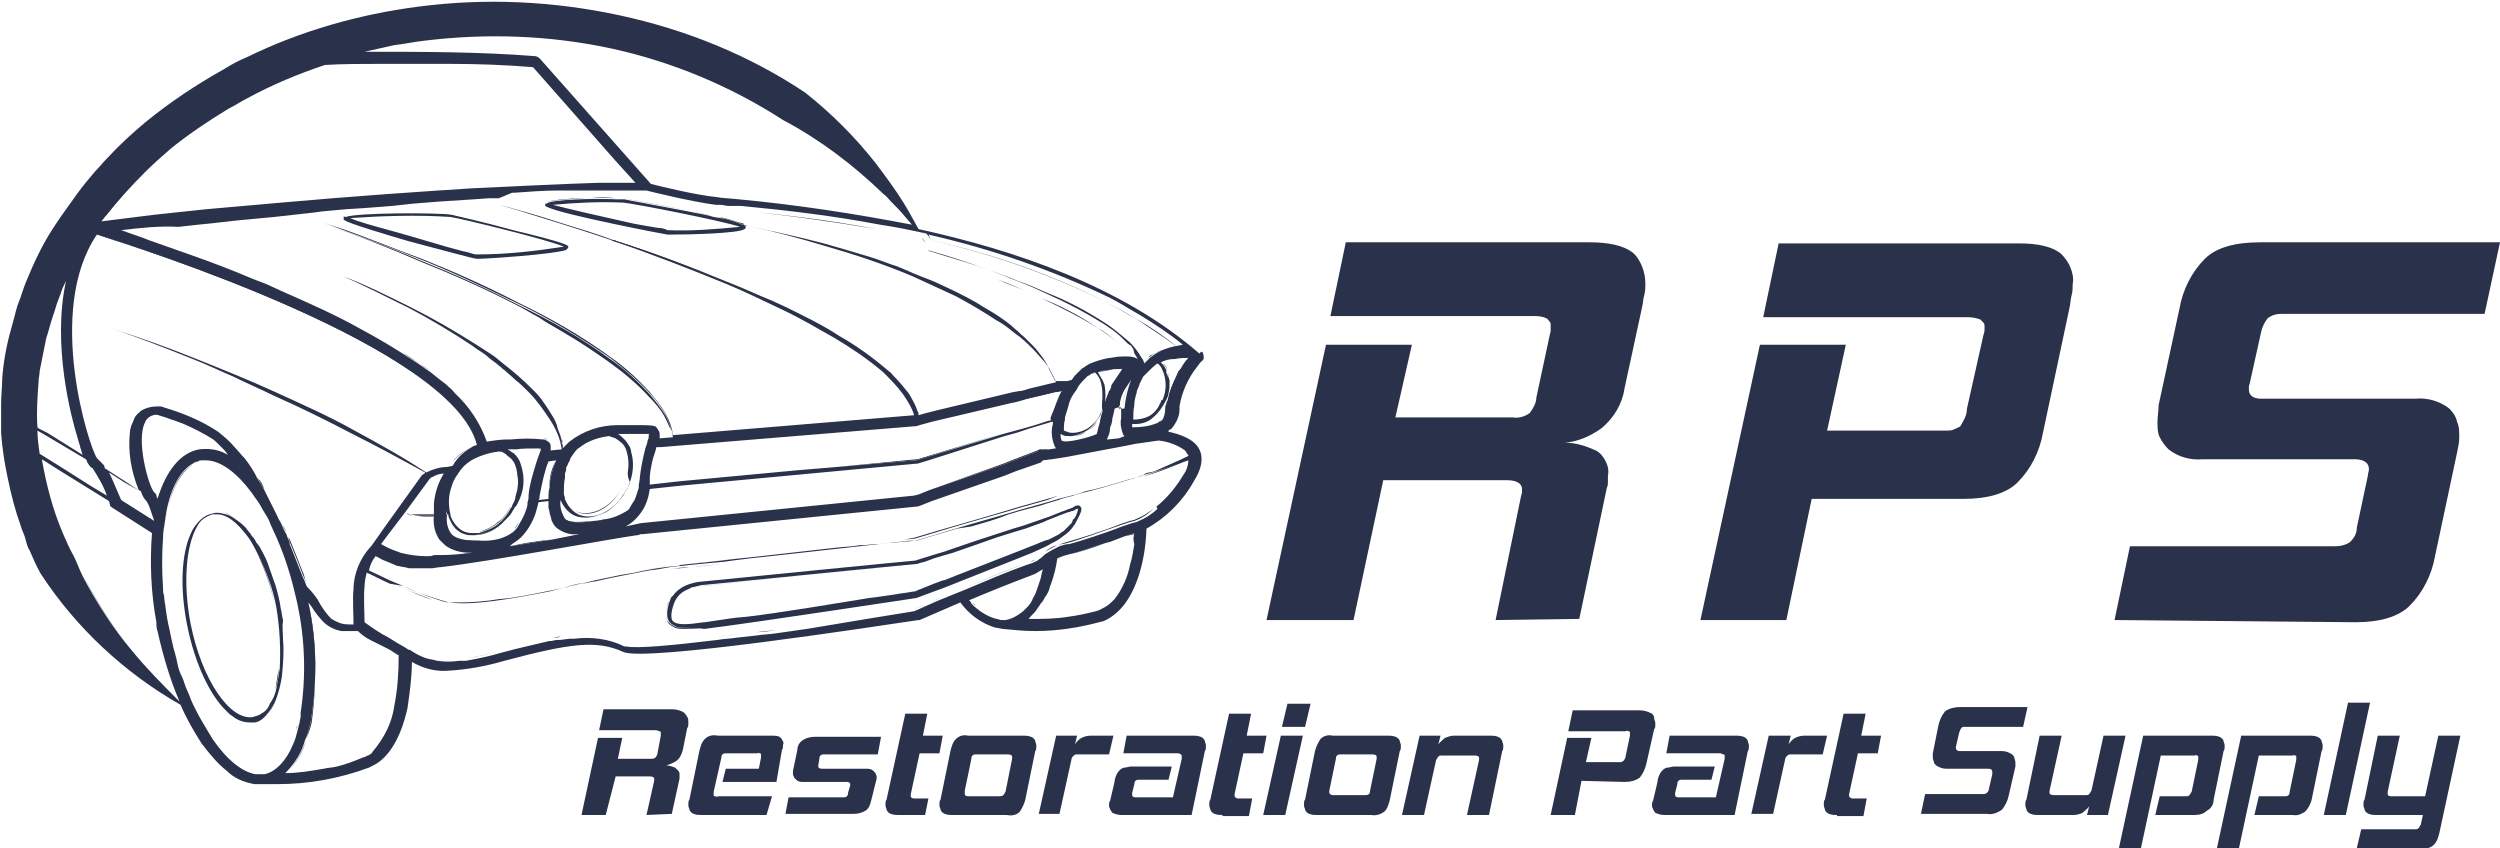 <?xml version="1.0" encoding="utf-8"?>
<!-- Generator: Adobe Illustrator 25.2.1, SVG Export Plug-In . SVG Version: 6.00 Build 0)  -->
<svg version="1.1" id="Layer_1" xmlns="http://www.w3.org/2000/svg" xmlns:xlink="http://www.w3.org/1999/xlink" x="0px" y="0px"
	 viewBox="0 0 227 77" style="enable-background:new 0 0 227 77;" xml:space="preserve">
<style type="text/css">
	.st0{fill:#2A324B;}
</style>
<path class="st0" d="M95.9,40.7L95.9,40.7c-0.1-0.1-0.1-0.1-0.1-0.1c-0.3-0.7-0.4-1.4-0.2-2.1v-0.2h-0.1l-1,0.3l-1,0.3l-1.2,0.4
	l-1.1,0.3l-6.9,2.2l-1,0.3h-0.1l-10.7,1l-10.7,1c-0.9,0.1-1.9,0.2-2.8,0.3c-0.1,0.7-0.3,1.4-0.7,2c-0.4,0.6-0.9,1.1-1.5,1.4l1.4-0.3
	h0L83,45l0.4-0.1l1-0.4l6.7-2.3l1-0.4l2.1-0.8l0.2-0.1h0.1l0.8-0.1L95.9,40.7z M96.4,35.5l-0.5,0.1h-0.1l-0.4,0.1l-2.1,0.5L93,36.3
	l-0.7,0.2l-0.5,0.1l-7.2,1.7l-1.1,0.3l-0.3,0.1h-0.1l-21.9,1.8L60,40.6l-0.4,0c-0.1,0.5-0.3,0.9-0.4,1.4c-0.1,0.5-0.2,1-0.2,1.4
	c0,0.1,0,0.3,0,0.4V44c0.9-0.1,1.8-0.2,2.7-0.3l10.7-1l3.6-0.3l7.1-0.6h0.1l1-0.3l6.9-2.1l1.1-0.3l1.1-0.3l1-0.3l0.9-0.3h0.2
	c0-0.1,0-0.2,0-0.3C95.8,37,96,36.2,96.4,35.5z M46.3,49.6c1.3-0.2,2.5-0.4,3.8-0.6l2.5-0.5h-0.2c-0.7,0.1-1.4-0.2-1.9-0.6
	c-0.2-0.2-0.3-0.4-0.4-0.6L50,46.9c-0.1-0.3-0.1-0.5-0.2-0.8c0-0.2,0-0.4,0-0.6l-0.9,0.1c-0.1,0.4-0.2,0.8-0.3,1.1
	c-0.3,0.8-0.7,1.5-1.3,2.1c-0.2,0.2-0.5,0.4-0.8,0.6L46.3,49.6L46.3,49.6z M40.5,46.3c0,0.1,0,0.2,0,0.3c0,0,0,0.1,0,0.1h0.1
	C40.5,46.5,40.5,46.4,40.5,46.3L40.5,46.3z M11,20.9l2,0.7l0.5,0.2c2.5,0.9,5.9,2,9.4,3.5l1.3,0.5l1.3,0.6c2.5,1.1,5,2.2,7.3,3.5
	c1.3,0.7,2.5,1.4,3.6,2.1c0.6,0.4,1.1,0.7,1.7,1.1c0.4,0.3,0.7,0.5,1,0.7c0.5,0.4,1,0.8,1.4,1.1c0.3,0.3,0.6,0.5,0.8,0.8
	c1.3,1.2,2.3,2.7,2.9,4.4c0.6-0.1,1.3-0.2,1.9-0.2h0.3c1-0.1,1.9-0.1,2.9,0c0.1,0,0.2,0,0.3,0.1c0.1,0,0.1,0.1,0.2,0.1
	c0.1,0.1,0.2,0.2,0.2,0.4c0,0.1,0,0.3,0,0.4l1-0.1c-0.1-0.9-0.5-1.8-1-2.6c-0.6-0.9-1.2-1.8-2-2.6c-0.4-0.4-0.8-0.8-1.2-1.1
	c-0.4-0.4-0.7-0.6-1-0.9c-0.2-0.1-0.3-0.3-0.5-0.4c-0.3-0.3-0.7-0.5-1-0.8c-0.3-0.3-0.9-0.6-1.4-1c-1.8-1.2-3.8-2.4-5.7-3.4
	c-2-1-4-2-6-2.9c2.1,0.8,4.1,1.8,6.1,2.8c2,1,3.9,2.1,5.8,3.3c0.5,0.3,0.9,0.6,1.4,0.9c0.5,0.3,0.9,0.7,1.3,1
	c0.9,0.7,1.7,1.4,2.5,2.2c0.4,0.4,0.8,0.8,1.1,1.3c0.3,0.4,0.6,0.9,0.9,1.4c0.1,0.2,0.2,0.4,0.3,0.7l0,0.1c0.1,0.3,0.2,0.5,0.3,0.8
	c0,0.1,0.1,0.3,0.1,0.4c0,0.1,0,0.3,0.1,0.4v0.3l0.3-0.3c0.1-0.1,0.2-0.2,0.3-0.3c1.3-1,2.8-1.5,4.4-1.5h2.1c0.4,0,0.9,0,1.3,0.1
	c0.1,0.1,0.2,0.2,0.3,0.4c0.1,0.1,0.1,0.3,0.1,0.4c0,0.1,0,0.2,0,0.3l1.2-0.1c0-0.2-0.1-0.3-0.1-0.5c-0.2-0.5-0.4-0.9-0.6-1.3
	c-0.4-0.7-0.9-1.3-1.5-1.9c-1.1-1.2-2.3-2.2-3.7-3.2c-1.3-0.9-2.6-1.8-4-2.6c-0.8-0.5-1.6-0.9-2.3-1.4c-0.6-0.3-1.2-0.7-1.8-1
	c-2.9-1.5-5.8-2.8-8.8-4c-3-1.3-6-2.5-9-3.5c3,1,6,2.1,9,3.4c3,1.2,5.9,2.5,8.8,4c2.9,1.4,5.7,3,8.3,4.9c1.3,0.9,2.5,2,3.6,3.2
	c0.5,0.6,1,1.2,1.4,1.9c0.3,0.6,0.5,1.2,0.7,1.8h0.1l21.8-1.8c-0.2-0.7-0.6-1.3-1-1.9c-0.5-0.7-1.2-1.4-1.8-2
	c-1.4-1.2-2.9-2.2-4.4-3.1c-1.6-0.9-3.1-1.8-4.8-2.6c-1.7-0.8-3.3-1.6-5-2.3c-3.4-1.4-6.8-2.7-10.2-3.9c-2.6-0.9-5.2-1.7-7.8-2.5
	c-0.9-0.3-1.7-0.5-2.6-0.8c1.8,0.5,3.6,1,5.4,1.6c1.6,0.5,3.3,1,4.9,1.6h0.1l0.2,0.1c3.5,1.1,6.9,2.4,10.3,3.8
	c1.3,0.5,2.5,1.1,3.8,1.6l1.3,0.6c1.6,0.8,3.3,1.6,4.8,2.6c1.6,0.9,3.1,2,4.5,3.2c0.2,0.1,0.3,0.3,0.5,0.5c0.5,0.5,0.9,1,1.3,1.5
	c0.3,0.5,0.6,1,0.8,1.6c0.1,0.1,0.1,0.3,0.1,0.4l0.7-0.2l1.2-0.3l6.7-1.6l0.6-0.1h0.1l0.4-0.1l0.3-0.1l0.4-0.1l2.1-0.5
	c-0.2-0.4-0.4-0.8-0.6-1.2c-0.2-0.3-0.4-0.6-0.6-0.8c-0.2-0.2-0.6-0.7-0.9-1c-0.5-0.5-1-1-1.6-1.4c-0.5-0.4-1.1-0.9-1.7-1.2
	c-1.2-0.8-2.4-1.5-3.7-2.2c-1.3-0.6-2.6-1.2-3.9-1.8c-2.6-1.1-5.3-2-8.1-2.8c-2.3-0.7-4.6-1.3-6.9-1.8c2.3,0.5,4.6,1,6.9,1.6
	c1.4,0.4,2.8,0.8,4.1,1.2c0.7,0.2,1.4,0.5,2,0.7c0.7,0.2,1.3,0.5,2,0.8s1.3,0.5,2,0.8c1.3,0.6,2.6,1.2,3.8,1.9
	c0.6,0.4,1.2,0.7,1.8,1.1c0.6,0.4,1.2,0.8,1.7,1.3c0.3,0.2,0.5,0.5,0.8,0.7c0.3,0.3,0.5,0.5,0.8,0.8c0.3,0.3,0.6,0.7,0.9,1.1
	c0.2,0.3,0.4,0.6,0.5,0.9c0.2,0.4,0.4,0.8,0.6,1.2h0.1l0.3,0h0.2l0.3,0h0.2l0.4-0.1c0.1-0.1,0.2-0.3,0.3-0.4l0.2-0.2
	c0.1-0.1,0.1-0.1,0.2-0.2l0.1-0.1l0.1-0.1c0.1-0.1,0.2-0.1,0.3-0.2c0.1-0.1,0.2-0.1,0.3-0.2l0.2-0.1c0.5-0.2,1.1-0.4,1.7-0.5h0.1
	l0.6-0.1c1.2-0.1,1.6,0,1.9,0.2c0-0.1-0.1-0.1-0.1-0.2l-0.2-0.3l-0.1-0.4l-0.2-0.3l-0.3-0.2l-0.5-0.5c-0.5-0.5-1.1-0.9-1.7-1.3
	c-1.6-1-3.3-1.9-5.1-2.7c-0.4-0.2-0.9-0.4-1.3-0.6c-0.9-0.4-1.8-0.7-2.7-1.1l-1.4-0.5c-1.8-0.7-3.7-1.3-5.5-1.8l0.2,0.1l1.3,0.4
	c1.3,0.4,2.7,0.8,4,1.3c0.9,0.3,1.8,0.6,2.7,1c0.9,0.3,1.8,0.7,2.7,1.1c1.8,0.7,3.5,1.6,5.2,2.7c0.8,0.5,1.6,1.2,2.3,1.8
	c0.4,0.4,0.7,0.8,1,1.3l0.2,0.3c0,0.1,0.1,0.2,0.1,0.3c0.2-0.2,0.3-0.3,0.5-0.5c0.1-0.1,0.3-0.2,0.4-0.3c0.6-0.4,1.4-0.7,2.1-0.8h0
	l0.5-0.1c-1.2-1-2.6-1.9-3.9-2.7c-0.9-0.5-1.8-1.1-2.8-1.6c-5.2-2.5-10.7-4.4-16.4-5.7l0.2,0.4c-0.1-0.1-0.2-0.3-0.4-0.5
	c-1.4-0.3-2.8-0.6-4.2-0.8c-4.2-0.8-8.4-1.3-12.6-1.7h0l-0.4,0l-0.4,0l-0.4,0l-0.6-0.1H65c-2.3-0.3-5.9-1.2-6.3-1.3h-3.6l-1.4,0
	h-0.3l-1.1,0l-1.1,0h-0.6c-1.2,0-2.5,0.1-3.9,0.2h-0.2L45.3,18l-0.7,0h-0.2L43,18.1l-3.1,0.2l-2.5,0.2l-1.8,0.2L33,18.9L31.4,19
	l-1.1,0.1l-1.1,0.1l-0.7,0.1l-0.9,0.1l-0.9,0.1l-1.8,0.2c-1.1,0.1-2.1,0.2-3.2,0.3l-2.7,0.3l-1,0.1l-1.8,0.2
	C14.4,20.5,12.7,20.7,11,20.9z M103.3,33C103.3,33.1,103.3,33.1,103.3,33L103.3,33c0,0.1,0.1,0.2,0,0.3v0
	C103.4,33.2,103.3,33.1,103.3,33z M109.2,32c0.1,0.2,0.1,0.4,0.1,0.5c0,0.2-0.2,0.3-0.3,0.4l-0.3,0.4c-0.8,1-1.4,2.3-1.6,3.6
	c0,0.1,0,0.2,0,0.3c0,0.6-0.3,1.2-0.7,1.7c-0.1,0.1-0.2,0.1-0.3,0.2v0.1c0.9,0.2,2.3,0.6,2.8,1.6c0.4,0.8,0.2,1.8-0.5,2.9
	c-1,1.8-2.5,3.3-4.3,4.3c-0.1,3-0.9,5.5-2.1,7c-0.5,0.6-1.1,1.1-1.8,1.4h0l-0.4,0.1c-1.9,0.5-3.8,0.8-5.8,0.8c-1,0-2-0.1-3-0.2
	l-0.5-0.1h-0.1c-1.3-0.4-2.4-1.2-3.2-2.3l-3.7,1.6h-0.1c-4.1,0.6-24.8,3.8-26.8,2.9c-2.4-1.1-4.8-0.8-10.8,0.8
	c-1.7,0.5-3.4,0.8-5.1,0.9c-1.1,0.1-2.3-0.2-3.3-0.8c0,1.4-0.2,2.8-0.4,4.2c-0.6,2.7-1.7,4.5-3.1,5.2h0l-0.4,0.2
	c-2.7,1-5.5,1.5-8.3,1.5h-2.1C22,71,21.2,70.6,20.6,70c-0.9-0.7-1.6-1.6-2.3-2.5c-0.7-1.1-1.4-2.3-1.9-3.5
	C11.3,61.1,6.9,57,3.7,52.1c-0.4-0.7-0.7-1.4-1-2.1c-0.2-0.3-0.3-0.7-0.4-1.1c-0.1-0.4-0.3-0.7-0.4-1.1c-0.5-1.4-0.9-2.9-1.2-4.4
	c-0.3-1.4-0.5-2.7-0.6-4.1v-2.6c0-0.8,0.1-1.6,0.1-2.3c0.1-1.5,0.4-3.1,0.8-4.5c0.1-0.4,0.2-0.7,0.3-1.1c0.1-0.4,0.2-0.8,0.3-1.1
	c0.3-0.7,0.5-1.5,0.8-2.2c0.7-1.7,1.5-3.4,2.5-4.9c0.2-0.3,0.4-0.6,0.6-0.9c0.5-0.7,1-1.4,1.5-2.1c0.5-0.7,1.1-1.4,1.6-2
	c0.4-0.4,0.7-0.8,1.1-1.2c1.1-1.2,2.3-2.3,3.5-3.3c2.2-1.8,4.6-3.4,7.1-4.8l0.5-0.3c0.5-0.3,1.1-0.6,1.6-0.8
	c4.9-2.4,10.2-3.9,15.6-4.6c6.1-0.8,12.3-0.5,18.3,0.8c6,1.3,11.7,3.6,16.8,7c2.4,1.9,4.5,4,6.4,6.4c0.9,1.2,1.8,2.4,2.6,3.7
	c0.5,0.8,0.9,1.6,1.3,2.3c8.7,1.9,18.5,5.2,25.5,11.3C109.1,31.9,109.1,31.9,109.2,32z M107.9,32.5L107.9,32.5c-0.4,0-0.8,0-1.2,0.1
	h-0.1c-0.4,0-0.8,0.1-1.2,0.3l0.1,0.1c0.2,0.2,0.3,0.4,0.4,0.6v0.1l0,0.1c0,0.1,0,0.1,0.1,0.2c0,0.1,0,0.2,0.1,0.2
	c0,0.1,0.1,0.3,0.1,0.4c0,0.4,0,0.8-0.1,1.1c0,0.2-0.1,0.4-0.2,0.6v0c-0.3,0.6-0.7,1.2-1.2,1.6c-0.4,0.4-1,0.6-1.6,0.6h-0.3v0.3
	c0.8,0,1.6-0.1,2.3-0.4c0.1-0.1,0.3-0.1,0.4-0.2c0.2-0.3,0.3-0.7,0.3-1.1c0-0.1,0-0.3,0.1-0.4c0-0.1,0-0.2,0.1-0.3
	c0.2-0.9,0.5-1.7,1-2.5C107.3,33.3,107.5,32.9,107.9,32.5L107.9,32.5L107.9,32.5z M107.9,41.4c0-0.1,0-0.1-0.1-0.2
	c-0.1-0.1-0.1-0.2-0.2-0.3c-0.7-0.5-1.5-0.8-2.4-0.9l-2.1,0.3l-1,0.2l-5.3,1l-1.3,0.2l-0.8,0.1L94.5,42l-2.3,0.8l-1,0.4l-6.6,2.3
	l-1,0.4L83.3,46h-0.1l-24.8,2.5h-0.2l-0.3,0.1h-0.1C55,49,44.4,51,40,51.5c-0.3,0-0.6,0.1-0.8,0.1c-0.3,0-0.6,0-0.8,0
	c-0.4,0-0.8,0-1.2,0c-0.2,0-0.3-0.1-0.5-0.1l-0.5-0.1h-0.1c-0.5-0.2-0.9-0.4-1.2-0.5c-0.3-0.1-0.5-0.3-0.8-0.4
	c-0.3,0.4-0.5,0.8-0.6,1.3c0.4,0.2,1.1,0.5,1.9,0.9l1.2,0.5c1.2,0.6,2.5,1,3.8,1.4l0.4,0.1c2.1,0.3,5.5-0.3,9.1-1l0.8-0.2l0.8-0.2
	c0.6-0.1,1.1-0.2,1.7-0.4l0.8-0.2l2.4-0.5l1.2-0.2c1.3-0.3,2.6-0.5,3.7-0.6c0.2,0,0.3,0,0.5-0.1l0.9-0.1c1.4-0.1,3.4-0.4,5.5-0.6
	l8-0.9l1.2-0.1l0.7-0.1h0.4l1-0.1h0.3l0.9-0.1h0.3l0.9-0.1H82l1.1-0.1l1-0.3l1-0.3c1.6-0.5,4.1-1.2,6.5-1.9l1-0.3l2.5-0.7l1-0.3
	l2-0.5c0.9-0.2,2.7-0.7,4.6-1.3c0.3-0.1,0.7-0.2,1-0.3L104,43c0.2-0.1,0.5-0.1,0.8-0.2C105.9,42.3,106.9,41.9,107.9,41.4L107.9,41.4
	z M107.9,41.8L107.9,41.8C107.9,41.7,107.9,41.7,107.9,41.8c-1.4,0.5-2.8,1-4.3,1.4l-0.8,0.3l-0.2,0c-1.6,0.5-3,0.9-4,1.1l-0.6,0.2
	l-0.4,0.1L97.5,45c-0.4,0.1-0.9,0.2-1.4,0.4l-1,0.3l-0.6,0.2l-1.9,0.5l-1,0.3l-0.8,0.3l-0.9,0.3l-1.7,0.5L86.9,48l-1.7,0.5l-1,0.3
	l-1,0.3h-0.6c-2,0.2-8.9,1-14.5,1.6l-1.6,0.2l-0.7,0.1l-3.2,0.3c-0.6,0.1-1.2,0.1-1.8,0.2l-1.1,0.2l-0.8,0.1c-1.5,0.3-3.2,0.6-4.9,1
	h-0.1c-1.1,0.2-2.2,0.5-3.3,0.7c-1.5,0.3-2.9,0.6-4.3,0.8l-1,0.1c-1.2,0.2-2.4,0.3-3.6,0.3H41c-0.3,0-0.5,0-0.8-0.1l-0.9-0.3
	c-0.9-0.3-1.8-0.7-2.7-1.1L35.4,53c-0.9-0.4-1.6-0.8-2.1-1c-0.1,0.4-0.2,0.8-0.2,1.3c-0.1,0.8,0,2.3,0,3.2c0.7,0.5,1.4,1,2.2,1.4
	l0.8,0.5l0.7,0.4l0.3,0.2l0.1,0c0.6,0.4,1.3,0.8,2.1,0.9l0.4,0.1c0.7,0.1,1.3,0.1,2,0l0.3,0h0.3c1.1-0.2,2.1-0.4,3.1-0.7
	c1.8-0.5,3.3-0.8,4.5-1.1h0.2c0.3-0.1,0.6-0.1,0.8-0.1l0.8-0.1h0.4c1.6-0.2,3.2,0,4.6,0.7c0.1,0,0.1,0,0.2,0
	c0.9,0.2,4.2-0.1,8.3-0.6c0.5-0.1,1.1-0.1,1.7-0.2l1.8-0.2c0.6-0.1,1.2-0.1,1.8-0.2l2.8-0.4c0.6-0.1,1.2-0.2,1.8-0.3
	c0.6-0.1,1.2-0.2,1.8-0.3c0.6-0.1,1.2-0.2,1.8-0.3l4.3-0.7c0.3-0.1,1.7-0.8,3.5-1.5l1-0.4c1.9-0.8,4-1.7,5.7-2.3l0.6-0.2
	c0.1-0.1,0.3-0.1,0.4-0.2c0.1-0.1,0.3-0.2,0.4-0.3c0.1-0.1,0.3-0.3,0.5-0.4c0.3-0.2,0.7-0.4,1.1-0.6c0.3-0.1,0.6-0.2,0.9-0.2
	c0.8-0.2,3.3-1,4.8-1.6l0.9-0.3l0.4-0.1c0.4-0.2,0.7-0.3,1-0.5c0.3-0.2,0.6-0.4,0.9-0.7L105,46c1-0.8,1.8-1.8,2.4-2.8
	C107.7,42.8,107.9,42.3,107.9,41.8L107.9,41.8z M105.6,36.2c0.3-0.7,0.3-1.5,0.1-2.2c0-0.1-0.1-0.2-0.1-0.3
	c-0.1-0.1-0.1-0.3-0.2-0.4c0,0-0.1-0.1-0.1-0.1c0-0.1-0.1-0.1-0.2-0.2c-0.3,0.2-0.6,0.5-0.9,0.8c-0.1,0.1-0.2,0.2-0.3,0.3l-0.1,0.1
	c-0.1,0.2-0.2,0.4-0.3,0.6l-0.1,0.3c-0.1,0.2-0.2,0.4-0.2,0.6c-0.1,0.3-0.2,0.7-0.2,1c0,0,0,0.1,0,0.1c-0.1,0.4-0.1,0.9-0.1,1.3
	c0.5,0,1-0.1,1.4-0.3c0.4-0.2,0.8-0.6,1-1.1c0.1-0.1,0.1-0.3,0.2-0.4C105.6,36.3,105.6,36.3,105.6,36.2L105.6,36.2z M103,48.4
	l-0.9,0.3l-1.3,0.5l-0.4,0.1c-1.3,0.4-2.6,0.9-3.2,1c-0.4,0.1-0.8,0.2-1.2,0.4c-0.1,0.8-0.3,1.6-0.6,2.4c-0.1,0.2-0.1,0.4-0.2,0.6
	c-0.1,0.2-0.2,0.4-0.3,0.5c-0.1,0.2-0.2,0.4-0.4,0.6c-0.1,0.2-0.3,0.4-0.4,0.6c-0.2,0.3-0.5,0.5-0.7,0.8c1.2,0,2.4,0,3.6-0.2
	c0.8-0.1,1.7-0.3,2.5-0.5l0.3-0.1c0.4-0.2,0.8-0.4,1.1-0.7c0.1-0.1,0.2-0.2,0.3-0.3c0.7-0.9,1.2-2,1.4-3.1c0.2-0.6,0.3-1.3,0.4-1.9
	C102.9,49.1,102.9,48.8,103,48.4z M102.7,34.5c-0.1,0.1-0.1,0.2-0.2,0.3l-0.2,0.3c-0.3,0.4-0.5,0.9-0.6,1.4c0,0,0,0,0,0.1v0.1
	c0,0.1-0.1,0.2-0.1,0.3c0,0,0,0.1,0,0.1l0.2,0h0.3C102.2,36.1,102.4,35.3,102.7,34.5L102.7,34.5z M102.1,39.6L102.1,39.6
	c0,0,0-0.1-0.1-0.1c-0.2-0.5-0.3-1-0.2-1.5v-0.5c0-0.1,0-0.2,0-0.4V37h-0.3l-0.3,0.1v0.1c-0.1,0.3-0.1,0.5-0.2,0.8
	c0,0.3-0.1,0.6-0.2,0.8c0,0.4-0.1,0.7-0.3,1.1h0.1l1-0.1L102.1,39.6L102.1,39.6z M102.1,33.5h-0.3c-0.4,0-0.7,0-1.1,0.1h-0.1
	c-0.3,0-0.6,0.1-0.9,0.2l0.1,0.2c0.1,0.2,0.2,0.3,0.3,0.5l0.1,0.2c0,0.1,0.1,0.2,0.1,0.3c0.1,0.6,0.1,1.2,0,1.7l-0.1,0.3
	c0,0,0,0.1-0.1,0.2l0,0.1v0l-0.1,0.1c0,0,0,0,0,0.1c-0.1,0.3-0.3,0.5-0.5,0.8c-0.3,0.4-0.6,0.7-1,0.9c-0.4,0.2-0.9,0.4-1.3,0.4
	c-0.2,0-0.5,0-0.7-0.1c-0.1,0-0.1-0.1-0.2-0.1c0,0.2,0,0.4,0.1,0.6c0.3,0.3,2.6-0.3,3.2-0.6v-0.1c0.1-0.2,0.1-0.5,0.2-0.7
	c0.1-0.3,0.1-0.7,0.3-1.2V37c0-0.1,0-0.1,0.1-0.2l0.1-0.2c0-0.1,0.1-0.2,0.1-0.3c0.1-0.3,0.2-0.5,0.3-0.8l0.1-0.1
	c0-0.1,0.1-0.2,0.1-0.3c0,0,0-0.1,0-0.1c0.1-0.1,0.1-0.2,0.2-0.3c0.2-0.3,0.4-0.6,0.6-0.9c0.1-0.1,0.1-0.2,0.2-0.3L102.1,33.5z
	 M100.1,36.1c0-0.4,0-0.8-0.1-1.2c0-0.1-0.1-0.3-0.1-0.4c-0.1-0.2-0.2-0.4-0.4-0.6l-0.1-0.1c-0.1,0.1-0.3,0.1-0.4,0.2
	c-0.1,0.1-0.2,0.1-0.3,0.2c-0.3,0.3-0.6,0.6-0.8,0.9l-0.1,0.2c-0.1,0.2-0.3,0.4-0.4,0.6c-0.2,0.3-0.3,0.6-0.4,1
	c-0.1,0.3-0.2,0.7-0.3,1c0,0.1,0,0.1,0,0.2c-0.1,0.3-0.1,0.7-0.1,1c0.1,0,0.2,0.1,0.3,0.1c0.2,0.1,0.3,0.1,0.5,0.1
	c0.5,0,1.1-0.2,1.5-0.5c0.4-0.3,0.8-0.7,1-1.2c0,0,0-0.1,0.1-0.1c0,0,0.1-0.2,0.1-0.2C100,36.8,100.1,36.4,100.1,36.1z M94.6,52
	l0.1-0.3l-0.2,0.1c-0.2,0.1-0.3,0.2-0.5,0.3l-0.5,0.2c-1.6,0.6-3.6,1.4-5.5,2.2c0.1,0.1,0.2,0.2,0.2,0.3c0.1,0.1,0.2,0.2,0.3,0.3
	c0.6,0.5,1.2,0.9,2,1.1c0.1,0,0.3,0.1,0.4,0.1h0.4c0.6-0.1,1.1-0.4,1.6-0.8c0.1-0.1,0.3-0.3,0.4-0.4c0.2-0.2,0.4-0.5,0.5-0.8
	c0.2-0.3,0.3-0.6,0.4-0.9c0.1-0.3,0.2-0.6,0.3-0.9L94.6,52z M82.8,20.4l-0.6-0.7c-0.4-0.5-0.8-0.9-1.3-1.4c-0.2-0.2-0.4-0.5-0.7-0.7
	c-2.7-2.6-5.7-4.9-9.1-6.7c-4.8-3.1-10.1-5.3-15.6-6.5c-5.6-1.2-11.3-1.4-17-0.7c-0.9,0.1-1.8,0.3-2.7,0.4c-0.9,0.2-1.8,0.4-2.7,0.6
	c5.2,0,10.5,0,15.5,0.4c0.1,0,0.3,0.1,0.4,0.2l10.1,11.4c0.8,0.2,4,1,6,1.2c0.5,0.1,1.1,0.1,2,0.2C72.4,18.6,77.6,19.4,82.8,20.4z
	 M59,39.4h-1.2c-0.1,0-0.2,0-0.4,0c-0.1,0-0.1,0-0.2,0h-1.1c0.2,0.1,0.4,0.3,0.6,0.5c0.2,0.2,0.3,0.4,0.5,0.7l0.1,0.3v0.1
	c0.3,1,0.2,2.1-0.2,3c0,0.1-0.1,0.2-0.1,0.3c0,0,0,0.1-0.1,0.1c0,0,0,0.1-0.1,0.1c0,0,0,0,0,0.1c-0.1,0.2-0.2,0.4-0.3,0.5
	c-0.1,0.2-0.3,0.3-0.4,0.5c-0.4,0.4-0.8,0.8-1.3,1c-0.5,0.2-1,0.4-1.6,0.4c-0.5,0-1-0.1-1.4-0.4c-0.4-0.3-0.7-0.7-0.9-1.2
	c-0.1,0.6,0.1,1.2,0.4,1.7c0.4,0.4,1.4,0.4,2.6,0.2c0.4,0,0.8-0.1,1.3-0.2c0.6-0.1,1.2-0.4,1.7-0.7c0.2-0.1,0.3-0.3,0.4-0.5
	c0.1-0.2,0.3-0.4,0.4-0.7c0.1-0.3,0.2-0.6,0.3-0.9c0,0,0-0.1,0-0.1c0,0,0-0.1,0-0.1c0-0.2,0.1-0.5,0.1-0.8c0.1-0.9,0.3-1.8,0.5-2.6
	c0.1-0.3,0.2-0.5,0.2-0.7c0.1-0.2,0.1-0.2,0.1-0.3c0-0.1,0,0,0-0.1C58.9,39.5,58.9,39.4,59,39.4z M57.7,16.6l-1.9-2.1l-7.4-8.4
	c-2.4-0.2-5-0.3-7.5-0.3h-6.5c-1.6,0-3.3,0-4.9,0.1c-2.4,0.8-4.8,1.8-7,3c-0.6,0.3-1.2,0.7-1.8,1c-1.8,1.1-3.6,2.3-5.2,3.6
	c-0.8,0.7-1.6,1.4-2.3,2.1c-1.2,1.2-2.4,2.5-3.5,3.9c-0.2,0.2-0.3,0.4-0.5,0.6l4.8-0.6l4.7-0.5c2.3-0.2,4.6-0.4,6.8-0.6
	c6.7-0.6,12.7-1,17.3-1.3c4.2-0.2,8.3-0.4,11.5-0.5L57.7,16.6L57.7,16.6z M57,42.9c0.1-0.6,0.1-1.2-0.1-1.9c0,0,0,0,0-0.1V41
	c-0.1-0.4-0.3-0.7-0.6-0.9c-0.1-0.1-0.3-0.2-0.4-0.3c-0.1,0-0.2-0.1-0.3-0.1c-0.1,0-0.2-0.1-0.3-0.1c-0.9,0.1-1.8,0.4-2.5,0.9
	c-0.1,0.1-0.3,0.2-0.4,0.3c-0.2,0.2-0.4,0.5-0.6,0.8l-0.1,0.3c-0.1,0.1-0.1,0.2-0.2,0.4c-0.1,0.1-0.1,0.2-0.1,0.4l-0.1,0.3
	c0,0.1,0,0.1,0,0.2l0,0.2c-0.1,0.4-0.1,0.9-0.1,1.4c0,0.2,0.1,0.3,0.1,0.5c0,0.1,0,0.1,0.1,0.2v0c0,0.1,0.1,0.2,0.2,0.4
	c0.2,0.3,0.5,0.6,0.9,0.8c1.3,0.6,3.1-0.2,4.1-1.8c0.1-0.1,0.1-0.2,0.2-0.3c0.1-0.2,0.2-0.3,0.3-0.5c0-0.1,0.1-0.2,0.1-0.3
	C57,43.3,57,43.2,57,42.9C57,43,57,43,57,42.9z M50.5,41.8l-0.7,0.1c-0.4,1-0.6,2.1-0.8,3.1c0,0.1,0,0.3-0.1,0.4l0.9-0.1
	c0-0.3,0-0.7,0.1-1c0-0.1,0-0.2,0-0.3C50,43.2,50.2,42.5,50.5,41.8L50.5,41.8z M49,40.7h-0.5c-0.4,0-1,0-1.6,0.1h-0.8
	c0.1,0.1,0.2,0.1,0.3,0.2c0.1,0.1,0.2,0.1,0.3,0.2c0.3,0.3,0.5,0.6,0.6,1c0.4,1.2,0.3,2.4-0.3,3.5l-0.1,0.2L46.8,46
	c-0.1,0.1-0.1,0.2-0.2,0.3c-0.2,0.4-0.5,0.7-0.8,1c-0.7,0.8-1.7,1.2-2.8,1.3c-0.3,0-0.6,0-0.8-0.1c-0.1,0-0.2-0.1-0.3-0.1
	c-0.3-0.2-0.5-0.3-0.7-0.6c-0.1-0.1-0.2-0.3-0.3-0.5c-0.1-0.2-0.2-0.4-0.2-0.6h-0.1c-0.1,0.6,0,1.3,0.4,1.8c0.6,0.6,1.8,0.6,2.9,0.6
	c1,0,1.9-0.2,2.7-0.8l0.2-0.2c0.2-0.2,0.3-0.4,0.4-0.6c0.3-0.5,0.6-1.1,0.7-1.7v-0.2c0.1-0.2,0.1-0.5,0.1-0.7c0.1-1,0.4-1.9,0.7-2.9
	l0.1-0.3l0.1-0.3c0.1-0.2,0.1-0.3,0.2-0.5c0,0,0-0.1,0-0.1c0,0,0-0.1,0-0.1C48.9,40.9,49,40.8,49,40.7C49,40.8,49,40.8,49,40.7
	L49,40.7z M47,44.2c0.1-0.5,0-1.1-0.1-1.6c0-0.1-0.1-0.2-0.1-0.3c-0.1-0.4-0.4-0.7-0.7-0.9c-0.1-0.1-0.2-0.2-0.4-0.3
	c-0.1-0.1-0.3-0.1-0.4-0.1c-0.9,0.1-1.8,0.4-2.5,0.8c-0.5,0.3-0.9,0.7-1.2,1.2c-0.3,0.4-0.5,0.8-0.6,1.2c-0.3,0.8-0.3,1.7-0.1,2.5
	v0.1c0.2,0.6,0.6,1.1,1.1,1.4c0.2,0.1,0.5,0.2,0.8,0.2c0.2,0,0.5,0,0.7,0c0.6-0.2,1.2-0.4,1.7-0.8c0.5-0.4,0.9-0.9,1.2-1.5l0.1-0.1
	l0-0.1c0.1-0.2,0.3-0.5,0.3-0.8C46.9,44.7,47,44.5,47,44.2C47,44.2,47,44.2,47,44.2L47,44.2z M43,40.5l0.3-0.1
	c-2.2-8.9-31-18-34.5-19.1c-4.7,6.9-0.7,19.3,0,20.3c0.2,0.2,0.4,0.4,0.6,0.6c0.1,0.1,0.1,0.2,0.1,0.3l0.3,0.2l1.4,0.9l1.4,0.9
	c-0.7-1.7-1-3.5-0.8-5.3c0-0.2,0.1-0.4,0.1-0.5c0.1-0.2,0.2-0.5,0.3-0.7c0.1-0.3,0.4-0.5,0.6-0.7c0.5-0.3,1-0.4,1.6-0.4
	c0.2,0,0.3,0,0.5,0.1c1.7,0.5,3.4,1.2,4.9,2.2c0.5,0.4,1.1,0.9,1.5,1.4c0.3,0.3,0.6,0.7,0.9,1c0.4,0.5,0.8,1.1,1.1,1.7
	c0,0.1,0.1,0.1,0.1,0.2c0.2,0.3,0.4,0.6,0.6,1c0.1,0.2,0.2,0.4,0.3,0.6c0.3,0.6,0.6,1.2,0.9,1.8c0.1,0.3,0.3,0.5,0.4,0.8
	c0.1,0.2,0.2,0.5,0.4,0.8c0.1,0.3,0.1,0.3,0.2,0.5c0.1,0.2,0.1,0.2,0.1,0.4c0.5,1.2,0.9,2.3,1.2,3c0.2,0.4,0.3,0.8,0.4,0.9
	c0.5,0.5,0.9,1,1.2,1.6c0.3,0.5,0.6,0.9,1,1.3l0.2,0.1c0.1,0.1,0.2,0.1,0.4,0.2c0.4,0.2,0.8,0.2,1.2,0.2h0.2c0-0.9-0.1-2.4,0-3.2
	c0-1.4,0.6-2.8,1.5-3.8l0.1-0.1l0.5-0.7l0.7-1l3.3-4.6c0.1-0.1,0.1-0.2,0.2-0.2c0.1-0.1,0.2-0.1,0.2-0.2c-2.2-1.2-4.4-2.4-6.6-3.5
	c-2.3-1.2-4.7-2.4-7.2-3.5c-1.2-0.6-2.4-1.1-3.6-1.7c-1.2-0.5-2.4-1.1-3.7-1.6c-2.5-1-5-2-7.5-2.8c2.6,0.8,5.1,1.7,7.6,2.7
	s5,2,7.4,3.1c2.4,1.1,4.9,2.2,7.2,3.5c2.2,1.2,4.4,2.4,6.5,3.8c0.6-0.3,1.3-0.5,1.9-0.5l0.5-0.1C41.6,41.4,42.3,40.9,43,40.5
	L43,40.5z M42.9,50.2h-0.2H42.9c-0.8,0-1.5-0.1-2.2-0.5c-0.2-0.1-0.4-0.3-0.6-0.5L39.9,49c-0.4-0.6-0.6-1.4-0.5-2.2h-1.1
	c-0.3,0-0.7,0-1-0.1h-0.1h0.1c0.3,0,0.7,0,1,0h1.1v-1c0.1-1,0.4-1.9,0.9-2.7c-0.3,0-0.7,0.1-1,0.3c-0.1,0-0.2,0.1-0.3,0.2v0l-2.2,3
	l-1.6,2.1l-0.6,0.8c0.2,0.1,0.5,0.3,1,0.5l0.8,0.3c0.8,0.2,1.6,0.3,2.3,0.3c0,0,0,0,0.1,0c0.2,0,0.4,0,0.6-0.1h0.6
	C41,50.4,41.9,50.3,42.9,50.2L42.9,50.2z M35.8,64.1c0.3-1.5,0.4-3,0.4-4.6c-0.3-0.2-0.6-0.4-1-0.6l-0.4-0.2
	c-0.2-0.1-0.4-0.2-0.6-0.3c-0.2-0.1-0.4-0.2-0.6-0.3c-0.4-0.2-0.8-0.5-1.1-0.8c-0.2,0-0.5,0-0.7,0c-0.3,0-0.5,0-0.8,0
	c-0.6-0.1-1.2-0.4-1.6-0.8c-0.4-0.4-0.8-0.9-1.1-1.4L28,54.7c0.8,3.6,0.8,7.3,0.2,10.9c0,0.1-0.1,0.3-0.1,0.4
	c-0.1,0.4-0.2,0.8-0.4,1.2c-0.3,1.1-0.9,2.1-1.8,3c1.2,0,2.3-0.2,3.5-0.4c0.4-0.1,0.8-0.1,1.2-0.2c0.8-0.2,1.6-0.5,2.3-0.8l0.3-0.1
	h0c0.1-0.1,0.3-0.1,0.4-0.2c0.1-0.1,0.2-0.1,0.2-0.2C34.9,67,35.6,65.6,35.8,64.1L35.8,64.1z M27.3,64.7c0.5-3.3,0.4-6.6-0.3-9.9
	c-0.4-1.8-0.9-3.6-1.6-5.3c-0.3-0.8-0.7-1.5-1-2.3c-0.2-0.4-0.5-0.8-0.7-1.2c-0.2-0.4-0.4-0.6-0.6-0.9l-0.2-0.3
	c-1.4-1.9-2.9-3-4.2-3h-0.4c-0.1,0-0.2,0-0.3,0.1c-0.2,0-0.4,0.1-0.5,0.2c-1.1,0.6-2,2.2-2.4,4.4c0,0.2-0.1,0.4-0.1,0.7
	c-0.1,0.6-0.2,1.1-0.2,1.7c-0.1,1.5-0.1,2.9,0,4.4c0,0.3,0,0.5,0.1,0.8c0,0.3,0,0.5,0.1,0.8c0.1,0.8,0.2,1.5,0.4,2.3
	c0.1,0.5,0.2,1,0.3,1.4c0.1,0.5,0.3,1,0.4,1.6c0.1,0.5,0.2,0.8,0.4,1.2s0.3,0.9,0.5,1.3c0.2,0.4,0.3,0.8,0.5,1.2
	c0.1,0.2,0.2,0.4,0.3,0.6c0.3,0.6,0.6,1.1,0.9,1.6c0.2,0.3,0.4,0.7,0.6,1c1.3,1.9,2.7,3,3.9,3.2c0.1,0,0.3,0,0.4,0
	c0.1,0,0.3,0,0.4,0c1-0.2,2-1.2,2.6-2.7c0.2-0.4,0.3-0.8,0.4-1.2c0-0.1,0.1-0.3,0.1-0.4c0-0.1,0.1-0.3,0.1-0.4
	c0-0.1,0.1-0.4,0.1-0.6L27.3,64.7z M20.7,41.3l-0.3-0.4c-0.2-0.2-0.4-0.4-0.6-0.6c-0.2-0.2-0.4-0.4-0.6-0.5l-0.5-0.3
	c-0.9-0.5-1.9-1-2.8-1.3c-0.4-0.1-0.8-0.3-1.2-0.4l-0.3-0.1c-0.3-0.1-0.6,0-0.9,0.2c0,0-0.1,0.1-0.1,0.1c-0.1,0.1-0.2,0.2-0.2,0.3
	c-0.9,1.6,0.3,5.9,0.8,6.4l0.1,0.1c0.1,0.1,0.1,0.1,0.1,0.2c0,0.1,0.1,0.2,0.1,0.3c0.8-2.6,2.1-4.2,3.8-4.5c0.8-0.1,1.7,0,2.4,0.4
	c0,0,0,0,0,0L20.7,41.3L20.7,41.3z M12,59.1c1.3,1.6,2.8,3.1,4.3,4.6c-0.9-2.1-1.5-4.2-2-6.4c-0.1-0.3-0.1-0.5-0.1-0.8
	c-0.5-2.7-0.6-5.4-0.4-8.1l-3.6-2.3c-0.1-0.1-0.2-0.1-0.2-0.2l-0.1-0.4c-1.1-0.7-3.6-2.2-6.1-3.8c0.4,2.3,1,4.6,1.9,6.7
	c0.3,0.7,0.6,1.4,1,2.1c0.3,0.6,0.5,1.2,0.8,1.8C8.8,54.8,10.3,57.1,12,59.1z M11,45.4l3,1.9c-0.1-0.3-0.2-0.6-0.3-0.9
	c-0.1-0.3-0.2-0.6-0.4-0.9c-0.2-0.2-0.4-0.5-0.5-0.9l-0.4-0.2l-1-0.6l-1.5-0.9C10.3,43.7,10.6,44.5,11,45.4z M9.7,45
	c-0.3-0.9-0.8-1.7-1.3-2.5c-0.1,0-0.2-0.1-0.4-0.4c-0.1-0.1-0.1-0.3-0.2-0.4l-3.7-2.2l-0.7-0.4c0,0.7,0.1,1.4,0.2,2.1l0.8,0.5l1.6,1
	l2.2,1.4L9.7,45L9.7,45z M4.3,39.3l3.2,2l-0.1-0.3c0-0.1-0.1-0.3-0.1-0.4c-0.1-0.3-0.2-0.6-0.3-1C6.5,38,4.7,31.3,6,25.5
	c-0.2,0.4-0.4,0.8-0.5,1.2c-0.1,0.2-0.1,0.3-0.2,0.5c-0.2,0.5-0.3,1-0.5,1.5c-0.1,0.3-0.2,0.7-0.3,1c-0.1,0.4-0.2,0.7-0.3,1
	c-0.2,1-0.4,2-0.6,3c0,0.3-0.1,0.7-0.1,1c-0.1,1.4-0.2,2.7-0.1,4.1l0.1,0.1L4.3,39.3z"/>
<path class="st0" d="M108,32.6L108,32.6c-0.4,0.4-0.7,0.8-0.9,1.2c-0.5,0.8-0.8,1.6-1,2.5c0,0.1,0,0.2-0.1,0.3
	c0,0.1-0.1,0.3-0.1,0.4c0,0.4-0.1,0.8-0.3,1.1c-0.1,0.1-0.2,0.2-0.4,0.2c-0.7,0.3-1.5,0.4-2.3,0.4c0.8,0,1.6-0.1,2.3-0.4
	c0.1-0.1,0.3-0.1,0.4-0.2c0.2-0.3,0.3-0.7,0.3-1.1c0-0.1,0-0.3,0.1-0.4c0-0.1,0-0.2,0.1-0.3c0-0.1,0.1-0.4,0.1-0.6
	c0.2-0.7,0.5-1.3,0.8-2C107.3,33.4,107.6,33,108,32.6L108,32.6z M107.9,41.7C107.9,41.7,107.9,41.8,107.9,41.7
	c-1.4,0.7-2.8,1.2-4.2,1.6l-0.8,0.3l0.8-0.3C105.1,42.8,106.5,42.3,107.9,41.7z M107,31.6c-1.3-1-2.6-1.8-3.9-2.7
	C104.5,29.7,105.8,30.6,107,31.6z M105.2,40.1c0.9,0,1.7,0.3,2.4,0.9C106.9,40.4,106.1,40.1,105.2,40.1l-2.1,0.4l-1,0.2l-5.3,0.9
	l5.3-0.9l1-0.2L105.2,40.1z M106.5,31.6c-0.8,0.1-1.5,0.3-2.1,0.8c-0.2,0.1-0.3,0.2-0.4,0.3c-0.2,0.2-0.3,0.3-0.5,0.5
	c0.1-0.2,0.3-0.3,0.5-0.5c0.1-0.1,0.3-0.2,0.4-0.4C105,32,105.7,31.7,106.5,31.6z M106.1,33.9c0,0.1,0,0.2,0.1,0.2
	C106.2,34.1,106.1,34,106.1,33.9z M106,33.6c0,0,0,0.1,0,0.1L106,33.6z"/>
<path class="st0" d="M105.8,34c0.2,0.7,0.2,1.5-0.1,2.2c0,0.1-0.1,0.1-0.1,0.2c0-0.1,0-0.1,0.1-0.2C105.9,35.5,106,34.7,105.8,34
	c0-0.1-0.1-0.2-0.1-0.3c-0.1-0.1-0.1-0.2-0.2-0.3c0.1,0.1,0.2,0.2,0.2,0.4C105.7,33.8,105.8,33.9,105.8,34z M105.6,33
	c0.2,0.2,0.3,0.4,0.4,0.6C105.9,33.3,105.8,33.1,105.6,33z M105.5,32.9C105.6,32.9,105.6,32.9,105.5,32.9L105.5,32.9L105.5,32.9z
	 M104.9,46.1c-0.3,0.2-0.6,0.5-0.9,0.7c-0.3,0.2-0.7,0.4-1,0.5l-0.4,0.1l-0.9,0.3c-1.5,0.5-3.9,1.4-4.8,1.6
	c-0.3,0.1-0.6,0.1-0.9,0.2c-0.4,0.1-0.8,0.3-1.1,0.6c-0.2,0.1-0.4,0.3-0.5,0.4c-0.1,0.1-0.3,0.2-0.4,0.3c-0.1,0.1-0.3,0.2-0.4,0.2
	l-0.6,0.2c-1.6,0.6-3.8,1.5-5.7,2.3l-1,0.4c-1.8,0.8-3.1,1.3-3.5,1.5l-4.2,0.6l4.2-0.6l3.5-1.5l1-0.4c1.9-0.8,4-1.7,5.7-2.3l0.6-0.2
	c0.1-0.1,0.3-0.1,0.4-0.2c0.1-0.1,0.3-0.2,0.4-0.3c0.1-0.1,0.3-0.3,0.5-0.4c0.3-0.2,0.7-0.4,1.1-0.6c0.3-0.1,0.6-0.2,0.9-0.3
	c0.8-0.2,3.3-1,4.8-1.6l0.9-0.3l0.4-0.1c0.4-0.2,0.7-0.3,1-0.5C104.3,46.5,104.6,46.3,104.9,46.1z M103.3,33c0,0.1,0.1,0.2,0.1,0.2
	L103.3,33C103.3,33.1,103.3,33.1,103.3,33z M102.9,38.2c0.5,0,1-0.1,1.4-0.3c0.4-0.2,0.8-0.6,1-1.1c-0.2,0.4-0.6,0.8-1,1.1
	C103.9,38.1,103.4,38.2,102.9,38.2c0-0.4,0.1-0.9,0.1-1.3c0,0,0-0.1,0-0.1v0.1C103,37.3,102.9,37.7,102.9,38.2z M102.1,48.7l0.9-0.3
	c0,0.3-0.1,0.6-0.1,1c0-0.3,0.1-0.6,0.1-0.9L102.1,48.7l-1.3,0.5L102.1,48.7z M102.5,32l0.2,0.3C102.6,32.2,102.6,32.1,102.5,32
	l-0.3-0.3L102.5,32z M102.6,34.5c-0.3,0.8-0.6,1.7-0.7,2.5h0C102,36.1,102.3,35.3,102.6,34.5l-0.2,0.3
	C102.5,34.7,102.6,34.6,102.6,34.5z M102.2,39.6L102.2,39.6l-0.2-0.1c-0.2-0.5-0.3-1-0.2-1.4c0-0.2,0-0.3,0-0.5V37v0.1
	c0,0.1,0,0.2,0,0.4V38c-0.1,0.5,0,1,0.2,1.5C102.1,39.5,102.1,39.5,102.2,39.6z M102.1,33.5c-0.5,0-0.9,0-1.4,0.1h-0.1
	c-0.3,0-0.5,0.1-0.8,0.2c0.3-0.1,0.6-0.1,0.9-0.2h0.1c0.4-0.1,0.7-0.1,1.1-0.1L102.1,33.5z M101.6,36.5c0.2-0.5,0.4-0.9,0.6-1.4
	C102,35.6,101.8,36,101.6,36.5L101.6,36.5z M100.4,27.4c0.9,0.5,1.9,1,2.8,1.6C102.2,28.4,101.3,27.9,100.4,27.4z M101.5,36.6
	L101.5,36.6L101.5,36.6L101.5,36.6z M101.4,37L101.4,37C101.4,37,101.4,37,101.4,37z M100.3,36.9L100.3,36.9c0,0,0,0.1-0.1,0.1
	L100.3,36.9z M99.7,29.8c0.6,0.4,1.2,0.8,1.7,1.3C100.9,30.6,100.3,30.1,99.7,29.8c-1.6-1-3.4-1.9-5.1-2.7l-1.3-0.6
	c0.4,0.2,0.9,0.4,1.3,0.6C96.4,27.8,98.1,28.7,99.7,29.8z M100.1,34.9c0.1,0.4,0.1,0.8,0.1,1.2C100.2,35.7,100.2,35.3,100.1,34.9
	c0-0.1-0.1-0.3-0.1-0.4c-0.1-0.2-0.2-0.4-0.4-0.6l-0.1-0.1c-0.1,0.1-0.3,0.1-0.4,0.2c0.1-0.1,0.2-0.1,0.4-0.2l0.1,0.1
	c0.2,0.2,0.3,0.4,0.4,0.6C100,34.6,100.1,34.7,100.1,34.9z M100,38.6C99.9,38.6,99.9,38.6,100,38.6c0,0.2-0.1,0.4-0.2,0.7
	C99.9,39.1,99.9,38.9,100,38.6z M97.2,50.3c0.6-0.1,1.9-0.6,3.2-1C99.1,49.8,97.8,50.2,97.2,50.3c-0.4,0.1-0.8,0.2-1.2,0.5
	C96.3,50.6,96.7,50.4,97.2,50.3z M97.3,39.6c0.5,0,0.9-0.2,1.3-0.4s0.8-0.5,1-0.9c-0.3,0.4-0.6,0.7-1,0.9
	C98.2,39.5,97.8,39.6,97.3,39.6c-0.2,0-0.5,0-0.7-0.1c-0.1,0-0.1,0-0.1-0.1c0.1,0,0.1,0.1,0.2,0.1C96.9,39.6,97.1,39.6,97.3,39.6z
	 M99.1,34l-0.3,0.2C98.8,34.2,98.9,34.1,99.1,34z M98.1,46c0.2,0.2,0.1,0.5-0.5,1.6c-0.1,0.1-0.2,0.3-0.3,0.4
	c-0.3,0.4-0.8,0.7-1.2,1c-0.3,0.2-0.6,0.3-0.9,0.5l-0.2,0.1l-0.2,0.1l-1.1,0.5l-1,0.4c-1.8,0.7-4,1.6-5.8,2.3l-1,0.4l-2.7,1
	c-0.1,0-14.4,2.2-19.2,2.8h-0.1C63.3,57,62.7,57,62.1,57c-0.2,0-0.5,0-0.7-0.1c-0.2-0.1-0.4-0.2-0.6-0.4c-0.3-0.4-0.3-1,0-1.9
	c0.1-0.2,0.1-0.4,0.3-0.5c0.8-1.2,2.6-1.3,2.7-1.3c2-0.2,19.1-1.9,19.3-1.9l1.6-0.5l1-0.3c1.7-0.6,4.1-1.4,6.3-2.1l1-0.3l2.3-0.8
	l1-0.4l0.8-0.3c0.1,0,0.2-0.1,0.3-0.1C97.6,45.9,98,45.8,98.1,46z M97.9,46.2c-0.1,0-0.2,0-0.3,0.1l-0.2,0.1h-0.1l-0.2,0.1h-0.1
	l-0.8,0.3l-1,0.4l-1,0.4L93.1,48l-1,0.3l-1.6,0.5l-1.7,0.6l-2.3,0.8l-0.7,0.2l-1,0.3L84,51l-0.4,0.1c-0.1,0-0.2,0.1-0.3,0.1
	c-0.3,0-19.1,1.9-19.3,1.9c-0.3,0-0.6,0.1-1,0.2c-0.2,0-0.3,0.1-0.5,0.2c-0.3,0.1-0.6,0.3-0.8,0.5s-0.4,0.5-0.5,0.8
	c-0.3,0.8-0.3,1.4-0.1,1.6c0.4,0.4,1.4,0.3,2.8,0.1h0.1l2-0.3l0.7-0.1l1.1-0.1c3.3-0.4,7.4-1.1,10.5-1.6l0.6-0.1l0.8-0.1l0.7-0.1
	l0.7-0.1l0.6-0.1l0.7-0.1l0.6-0.1h0.1l0.2-0.1l1.5-0.6l0.8-0.3l0.1,0l1-0.4c1.8-0.7,4.1-1.6,5.9-2.3l1-0.4c0.6-0.2,1.1-0.5,1.6-0.6
	l0.6-0.3c0.2-0.1,0.4-0.2,0.5-0.3c0.1-0.1,0.2-0.1,0.3-0.2c0.1-0.1,0.2-0.2,0.3-0.3c0.1-0.1,0.2-0.2,0.3-0.3
	c0.1-0.1,0.2-0.2,0.2-0.4C97.6,47.1,97.8,46.7,97.9,46.2z"/>
<path class="st0" d="M97.9,46.2l-0.3,0.1C97.7,46.3,97.8,46.2,97.9,46.2z M84,21.7c5.7,1.2,11.2,3.1,16.4,5.7
	C95.1,24.8,89.6,22.9,84,21.7L84,21.7z M96.8,48c0.1-0.1,0.2-0.2,0.3-0.3C97,47.8,96.9,47.9,96.8,48z M96.5,48.3
	c-0.1,0.1-0.2,0.2-0.3,0.2C96.3,48.5,96.4,48.4,96.5,48.3z M96.4,35.5l-0.5,0.1h-0.1l-0.4,0.1l-2.1,0.5L93,36.2l-0.7,0.2l-0.5,0.1
	l-7.1,1.7l-1.1,0.3l-0.3,0.1h-0.1l-21.9,1.8l21.9-1.8h0.1l0.3-0.1l1.1-0.3l7.1-1.7l0.5-0.1l0.7-0.2l0.4-0.1l2.1-0.5l0.4-0.1h0.1
	L96.4,35.5z M96.2,48.6c-0.2,0.1-0.3,0.2-0.5,0.3C95.8,48.8,96,48.7,96.2,48.6z M96.1,45l-1,0.3l-2.5,0.7l-1,0.3
	c-2.3,0.7-4.8,1.4-6.5,1.9l-1,0.3l-1,0.3L82.1,49l1-0.1l1-0.3l1-0.3c1.6-0.5,4.1-1.2,6.5-1.9l1-0.3l2.5-0.7L96.1,45z M95.2,40.8
	L94.4,41h-0.1L94.2,41l-2.1,0.8l-1,0.4l-6.7,2.3l-1,0.4L83,45l-24.8,2.4h0l-1.4,0.3l1.4-0.3h0L83,45l0.4-0.1l1-0.4l6.7-2.4l1-0.4
	l2.1-0.8l0.2-0.1h0.1L95.2,40.8z M95.5,38.3v0.2c-0.2,0.7-0.1,1.4,0.2,2.1c-0.3-0.7-0.4-1.4-0.2-2.1L95.5,38.3L95.5,38.3z M95.3,38
	l-0.9,0.3l-1,0.3l1-0.3L95.3,38z M94.8,49.6l-1.2,0.5l-1,0.4c-1.8,0.7-4,1.6-5.8,2.3l-1,0.4l-2.7,1c-0.1,0-14.4,2.2-19.2,2.8h-0.1
	c-0.6,0.1-1.2,0.1-1.8,0.1c-0.2,0-0.5,0-0.7-0.1c-0.2-0.1-0.4-0.2-0.6-0.4c-0.3-0.4-0.3-1,0-1.9v-0.1c-0.3,1-0.3,1.6,0,1.9
	c0.2,0.2,0.4,0.3,0.6,0.4c0.2,0.1,0.5,0.1,0.7,0.1c0.6,0,1.2-0.1,1.8-0.1H64c4.8-0.5,19-2.8,19.2-2.8l2.7-1l1-0.4
	c1.8-0.7,4-1.6,5.8-2.3l1-0.4L94.8,49.6z M94.1,47.6l1-0.4C94.8,47.4,94.5,47.5,94.1,47.6z M93,35.2l-0.3,0.1l-0.4,0.1l0.4-0.1
	L93,35.2z M90.6,25.4c0.9,0.3,1.8,0.7,2.7,1.1C92.4,26.1,91.5,25.8,90.6,25.4z M91.2,39.3l-6.9,2.1l-1,0.3l-0.1,0L76,42.4l7.1-0.6
	l0.1,0l1-0.3L91.2,39.3z M88.3,54.7c0.1,0.1,0.2,0.2,0.3,0.3C88.4,54.9,88.4,54.8,88.3,54.7z M84.1,22.1L84.1,22.1
	c-0.1-0.1-0.3-0.3-0.4-0.5C83.9,21.8,84,22,84.1,22.1z M83.7,23L83.7,23L83.7,23L83.7,23L83.7,23z M83.1,51.2l-9.7,1
	c-4.8,0.5-9.5,1-9.6,1c-0.3,0-0.6,0.1-0.9,0.2c0.3-0.1,0.6-0.2,1-0.2C64,53.2,82.8,51.2,83.1,51.2z M82.1,35.6
	c-0.4-0.5-0.8-1-1.3-1.5C81.3,34.5,81.7,35,82.1,35.6z M78.7,56c-0.6,0.1-1.2,0.2-1.8,0.3L78.7,56z M77,56.3
	c-0.6,0.1-1.2,0.2-1.8,0.3L77,56.3z M75.1,56.6c-0.6,0.1-1.2,0.2-1.8,0.3L75.1,56.6z M70.5,57.2c-0.6,0.1-1.2,0.2-1.8,0.2L70.5,57.2
	z M67,19.1c4.2,0.4,8.4,0.9,12.6,1.7C75.4,20.1,71.2,19.5,67,19.1z M67.7,20.6C67.7,20.6,67.7,20.6,67.7,20.6c0,0.1,0,0.2-0.1,0.2
	c-0.5,0.4-5.1,0.5-6.6,0.5h-0.4c-0.1,0-9.5-1.8-10.9-2.5c-0.1,0-0.1-0.1-0.2-0.1c0,0,0-0.1,0-0.1c0,0,0-0.1,0.1-0.1
	c0.4-0.4,4.5-0.5,6.4-0.4h0.7c0.4,0.1,3.2,0.6,5.8,1.1c0.9,0.2,1.7,0.3,2.3,0.5l0.6,0.1c0.8,0.1,1.5,0.4,2.3,0.7h0.1v0
	C67.7,20.4,67.7,20.4,67.7,20.6C67.7,20.5,67.7,20.5,67.7,20.6z M60.6,20.9c2.2,0.1,4.4-0.1,6.6-0.3c-1.4-0.5-9.5-2.1-10.6-2.2
	c-2.1-0.1-4.3,0-6.4,0.2c1.1,0.3,4.6,1.1,7.3,1.7l1.1,0.2l1.2,0.2l0.2,0l0.4,0.1L60.6,20.9z"/>
<path class="st0" d="M67.6,20.4h-0.1c-0.7-0.3-1.5-0.5-2.3-0.7c0.8,0.1,1.5,0.4,2.3,0.6L67.6,20.4z M67.6,20.4L67.6,20.4L67.6,20.4
	L67.6,20.4z M66,25.6c1.3,0.5,2.5,1.1,3.8,1.6C68.6,26.7,67.3,26.1,66,25.6c-3.4-1.4-6.8-2.6-10.3-3.7l-0.2-0.1l0.2,0
	C59.2,22.9,62.6,24.2,66,25.6z M66.9,57.6c-0.6,0.1-1.1,0.1-1.7,0.2L66.9,57.6z M68.1,50.6c-2.2,0.2-4.1,0.5-5.5,0.6l-0.9,0.1
	c0.3,0,0.6-0.1,0.9-0.1L68.1,50.6z M62.6,51.5l3.2-0.3C64.6,51.3,63.4,51.4,62.6,51.5c-0.6,0.1-1.2,0.1-1.8,0.2
	C61.4,51.6,62,51.5,62.6,51.5z M62.4,19.1l2.3,0.5C64.1,19.5,63.3,19.3,62.4,19.1c-2.5-0.5-5.3-1-5.8-1.1
	C57,18.1,59.8,18.6,62.4,19.1z M61.1,39.4L61.1,39.4c-0.2-0.6-0.4-1.2-0.7-1.8c-0.4-0.7-0.9-1.4-1.4-1.9c-1.1-1.2-2.3-2.2-3.6-3.2
	c-2.6-1.8-5.4-3.5-8.3-4.9c-2.9-1.4-5.8-2.8-8.8-4c-3-1.2-6-2.3-9-3.4c0.8,0.3,1.6,0.5,2.4,0.8c2.2,0.8,4.4,1.7,6.6,2.5
	c3,1.2,5.9,2.5,8.8,4c2.9,1.4,5.7,3,8.3,4.9c1.3,0.9,2.5,2,3.6,3.2c0.5,0.6,1,1.2,1.4,1.9C60.8,38.2,61,38.8,61.1,39.4z"/>
<path class="st0" d="M60.9,39c-0.2-0.4-0.4-0.9-0.6-1.3c-0.4-0.7-0.9-1.3-1.5-1.9c-1.1-1.1-2.3-2.2-3.6-3.1c-1.3-0.9-2.6-1.8-4-2.6
	c-0.8-0.5-1.6-0.9-2.3-1.4c0.8,0.4,1.6,0.9,2.3,1.4c1.4,0.8,2.7,1.7,4,2.6c1.3,0.9,2.5,1.9,3.7,3.1c0.5,0.6,1,1.2,1.5,1.9
	C60.6,38.1,60.8,38.5,60.9,39z M60,40.6l-0.4,0.1v0L60,40.6z M61.2,51.3c-1.1,0.2-2.3,0.4-3.7,0.6C58.8,51.7,60.1,51.5,61.2,51.3z
	 M55.8,14.5l1.9,2.1h0L55.8,14.5z M57.5,17.6h-0.7C57.1,17.6,57.3,17.6,57.5,17.6z M56.5,44.3c-0.1,0.1-0.1,0.2-0.2,0.3
	c-1,1.7-2.8,2.5-4.1,1.8c-0.4-0.2-0.7-0.4-0.9-0.8c0.2,0.3,0.5,0.6,0.9,0.8c1.3,0.6,3.1-0.2,4.1-1.8L56.5,44.3L56.5,44.3z M55.9,18
	c-1.8-0.1-5.9,0.1-6.4,0.4c0.3-0.2,2-0.4,3.7-0.4h0.3C54.4,17.9,55.2,17.9,55.9,18z"/>
<path class="st0" d="M53.9,47.3c0.4,0,0.8-0.1,1.2-0.2C54.7,47.3,54.3,47.3,53.9,47.3c-1.3,0.1-2.2,0.2-2.7-0.2
	c-0.3-0.5-0.5-1.1-0.4-1.7c-0.1,0.6,0.1,1.2,0.4,1.8C51.6,47.5,52.7,47.5,53.9,47.3z M50.6,20.2c1.6,0.5,3.3,1,4.9,1.6
	C53.9,21.2,52.3,20.7,50.6,20.2z M53.1,52.9c-0.6,0.1-1.1,0.2-1.7,0.4L53.1,52.9z M51.7,41.6l-0.1,0.3c-0.1,0.1-0.1,0.2-0.2,0.4
	c0-0.1,0.1-0.2,0.2-0.4L51.7,41.6z M51.6,22.4c0,0.1,0,0.1-0.1,0.2c0,0-0.1,0.1-0.1,0.1c-1.2,0.4-7.2,0.8-8,0.8h-0.1
	c-0.3,0-3.5-0.9-6.2-1.6c-5.8-1.7-5.9-1.9-5.9-2c0,0,0-0.1,0-0.1c0,0,0-0.1,0.1-0.1h0.1c1-0.4,8.5-0.4,9.6-0.2
	c0.4,0.1,3.1,0.7,5.6,1.4C51.6,22.1,51.6,22.3,51.6,22.4z M51.2,22.4c-1.3-0.6-9.5-2.6-10.3-2.7c-3-0.2-6.1-0.1-9.1,0.1
	c0.6,0.3,2.1,0.7,3.9,1.2c2.2,0.6,4.7,1.4,6.3,1.8c0.6,0.1,1,0.3,1.2,0.3c0.1,0,0.1,0,0.2,0C46,23.1,48.6,22.8,51.2,22.4L51.2,22.4z
	 M51.1,45.1c0,0.1,0,0.1,0.1,0.2C51.1,45.2,51.1,45.2,51.1,45.1C51,44.9,51,44.8,51,44.6C51,44.8,51,44.9,51.1,45.1z M51.1,42.9
	l0,0.2C51.1,43,51.1,42.9,51.1,42.9z M51.1,43.1v0.2C51,43.7,51,44.2,51,44.6c-0.1-0.5,0-0.9,0.1-1.4L51.1,43.1z M51.1,40.5v0.2
	C51.1,40.6,51.1,40.6,51.1,40.5z M51.1,40.3v0.2V40.3c0-0.1,0-0.3-0.1-0.4L51.1,40.3z M50.9,57.8c-0.3,0-0.5,0.1-0.8,0.1
	C50.4,57.9,50.7,57.9,50.9,57.8z M50.5,41.8c-0.3,0.7-0.5,1.4-0.6,2.2C49.9,43.2,50.1,42.5,50.5,41.8L50.5,41.8z M50.3,38
	c0.1,0.2,0.2,0.4,0.3,0.7C50.5,38.4,50.4,38.2,50.3,38c-0.3-0.5-0.6-1-0.9-1.4C49.7,37,50,37.5,50.3,38z M49.8,46.1
	c0,0.3,0.1,0.6,0.2,0.8C49.9,46.6,49.8,46.4,49.8,46.1z M49.7,39.9c-0.1,0-0.2-0.1-0.3-0.1C49.5,39.8,49.6,39.8,49.7,39.9z
	 M42.8,17.2c4.2-0.2,8.3-0.4,11.5-0.5C51,16.8,46.9,17,42.8,17.2z M49.6,18.4C49.6,18.5,49.5,18.5,49.6,18.4c-0.1,0.1-0.1,0.2,0,0.2
	C49.5,18.6,49.5,18.6,49.6,18.4C49.5,18.5,49.6,18.5,49.6,18.4z M49,40.7h-0.5c-0.4,0-1,0-1.6,0c0.7-0.1,1.2-0.1,1.6-0.1L49,40.7z
	 M49,40.8C49,40.8,49,40.8,49,40.8C49,40.8,49,40.8,49,40.8z M49,40.9C49,40.9,49,40.9,49,40.9c0,0.2-0.1,0.4-0.2,0.6l-0.1,0.3
	l0.1-0.3C48.9,41.3,49,41.1,49,40.9C49,40.9,49,40.9,49,40.9z M48.3,35.3c0.4,0.4,0.7,0.8,1.1,1.3C49,36.1,48.7,35.7,48.3,35.3
	L48.3,35.3z"/>
<path class="st0" d="M43.4,23.4c0.8,0,6.8-0.3,8-0.8C50.3,23.1,44.2,23.4,43.4,23.4L43.4,23.4c-0.4,0-3.5-0.9-6.3-1.6
	c-2.9-0.8-4.4-1.3-5.1-1.6c-0.8-0.2-0.8-0.4-0.8-0.4c0,0,0-0.1,0-0.1c0,0,0-0.1,0.1-0.1c0,0,0,0.1-0.1,0.1c0,0,0,0.1,0,0.1
	c0,0.1,0.1,0.4,5.9,2C39.9,22.6,43,23.4,43.4,23.4L43.4,23.4z M46.3,49.6l3.8-0.6C48.9,49.1,47.6,49.3,46.3,49.6z M46.9,42.6
	c0.1,0.5,0.2,1,0.1,1.6C47.1,43.6,47.1,43.1,46.9,42.6z M46.9,45c0.1-0.3,0.1-0.5,0.2-0.8C47,44.5,46.9,44.8,46.9,45z M46.8,45.9
	l0.1-0.2C46.9,45.8,46.9,45.8,46.8,45.9L46.8,46L46.8,45.9z M46.7,48c0.2-0.2,0.3-0.4,0.4-0.6C47,47.7,46.9,47.9,46.7,48z
	 M46.8,42.2c-0.2-0.4-0.4-0.7-0.7-0.9c-0.1-0.1-0.2-0.2-0.4-0.3c-0.1-0.1-0.3-0.1-0.4-0.1c0.1,0,0.3,0.1,0.4,0.1
	c0.1,0.1,0.3,0.2,0.4,0.3C46.5,41.6,46.7,41.9,46.8,42.2z M46.4,45.9L46.4,45.9L46.4,45.9L46.4,45.9c-0.3,0.7-0.7,1.2-1.2,1.6
	c-0.5,0.4-1.1,0.7-1.7,0.8c0.6-0.2,1.2-0.4,1.7-0.9C45.7,47.1,46.1,46.5,46.4,45.9L46.4,45.9z"/>
<path class="st0" d="M43.8,49.1c1,0.1,1.9-0.2,2.7-0.8C45.7,48.9,44.8,49.2,43.8,49.1c-1.2,0.1-2.4,0.1-2.9-0.5
	c-0.4-0.5-0.5-1.2-0.4-1.8c-0.1,0.6,0.1,1.3,0.4,1.8C41.4,49.1,42.6,49.1,43.8,49.1z M49.9,58c-1.3,0.3-2.8,0.6-4.5,1.1
	c-1,0.3-2.1,0.5-3.1,0.7c1.1-0.2,2.1-0.4,3.1-0.7C47.1,58.6,48.6,58.3,49.9,58z M45.8,47.3c0.3-0.3,0.6-0.7,0.8-1
	C46.4,46.7,46.1,47,45.8,47.3z M45.3,33.1c0.2,0.1,0.3,0.3,0.5,0.4L45.3,33.1z"/>
<path class="st0" d="M45.8,47.3c-0.7,0.8-1.7,1.2-2.8,1.3c-0.3,0-0.6,0-0.8-0.1c0.3,0.1,0.5,0.1,0.8,0.1
	C44.1,48.6,45.1,48.1,45.8,47.3z M43.3,40.4L43,40.5L43.3,40.4c-2.2-8.9-31-18-34.5-19.1C12.3,22.3,41.1,31.4,43.3,40.4z M42.7,50.2
	h0.2c-1,0.2-1.9,0.3-2.7,0.4L42.7,50.2z M41.8,54.9c-0.3,0-0.5,0-0.8,0C41.2,54.9,41.5,54.9,41.8,54.9z M43,40.5
	c-0.7,0.3-1.4,0.8-1.9,1.4C41.7,41.3,42.3,40.8,43,40.5z M40.2,54.8c0.3,0,0.5,0.1,0.8,0.1C40.7,54.9,40.5,54.8,40.2,54.8z
	 M40.4,46.6c0-0.1,0-0.2,0-0.3C40.4,46.4,40.4,46.5,40.4,46.6z M39.4,46.9c-0.1,0.8,0.1,1.5,0.5,2.2C39.5,48.4,39.3,47.6,39.4,46.9
	L39.4,46.9z M39.4,46.8h-1c-0.3,0-0.7,0-1,0h-0.1l-0.3-0.1l2.2-3.1v0l-2.2,3.1c0.2,0,0.3,0.1,0.5,0.1c0.3,0,0.7,0.1,1,0.1H39.4z
	 M38.2,33.1c0.4,0.2,0.7,0.5,1,0.7C38.9,33.6,38.5,33.3,38.2,33.1z M38.6,42.6c-0.1,0-0.2,0.1-0.2,0.2
	C38.4,42.7,38.5,42.6,38.6,42.6z M38.3,42.8c-0.1,0.1-0.1,0.1-0.2,0.2l-3.3,4.6l3.3-4.6C38.2,42.9,38.3,42.8,38.3,42.8z M36.6,53.4
	c0.9,0.4,1.8,0.7,2.7,1.1C38.4,54.2,37.5,53.8,36.6,53.4c-0.4-0.2-0.8-0.3-1.2-0.5c-0.8-0.4-1.6-0.7-2.1-1c0.5,0.3,1.3,0.6,2.1,1
	L36.6,53.4z M36.5,32c0.6,0.4,1.1,0.7,1.7,1.1C37.6,32.7,37.1,32.3,36.5,32z"/>
<path class="st0" d="M36.9,46.6l0.3,0.1C37.1,46.7,37,46.7,36.9,46.6z M36.2,51.3l0.5,0.1L36.2,51.3h-0.1c-0.5-0.2-0.9-0.4-1.2-0.5
	c-0.3-0.1-0.5-0.3-0.8-0.4c0.3,0.2,0.5,0.3,0.8,0.4c0.3,0.1,0.7,0.3,1.2,0.5L36.2,51.3z M36.2,59.5c-0.3-0.2-0.6-0.4-1-0.6
	C35.6,59.1,35.9,59.4,36.2,59.5z M35.2,58.9l-0.4-0.2l-0.6-0.3c0.2,0.1,0.4,0.2,0.6,0.3L35.2,58.9z M28,54.8
	c0.8,3.5,0.8,7.2,0.2,10.8c0,0.1-0.1,0.3-0.1,0.4c-0.1,0.4-0.2,0.8-0.3,1.2c-0.3,1.1-0.9,2.1-1.8,3c0.8-0.8,1.4-1.8,1.8-3
	c0.1-0.4,0.3-0.8,0.4-1.2c0-0.1,0.1-0.3,0.1-0.4C28.8,62,28.7,58.3,28,54.8L28,54.8z M27.9,53.1c0.5,0.5,0.9,1,1.2,1.5
	C28.8,54.1,28.4,53.6,27.9,53.1c-0.1-0.1-0.2-0.5-0.4-0.9c-0.3-0.8-0.7-1.8-1.2-3c0-0.1-0.1-0.3-0.1-0.4c0.1,0.1,0.1,0.2,0.2,0.4
	c0.5,1.2,0.9,2.3,1.2,3C27.7,52.6,27.8,53,27.9,53.1z"/>
<path class="st0" d="M27,65.8c0,0.1-0.1,0.3-0.1,0.4c-0.1,0.4-0.2,0.8-0.4,1.2c0.2-0.4,0.3-0.8,0.4-1.2C27,66,27,65.9,27,65.8z
	 M25.6,47.5c0.1,0.3,0.2,0.5,0.4,0.8C25.9,48,25.7,47.8,25.6,47.5z M25.7,58.1c0.1,1.1,0,2.2-0.1,3.3c-0.1,0.6-0.2,1.1-0.4,1.7
	c-0.2,0.7-0.6,1.3-1,1.8c-0.1,0.1-0.3,0.3-0.4,0.4c-0.1,0.1-0.2,0.1-0.3,0.2c-0.1,0-0.2,0.1-0.4,0.1c-0.1,0-0.3,0-0.4,0
	c-0.6,0-1.1-0.2-1.5-0.5c-0.1-0.1-0.3-0.2-0.4-0.3l-0.2-0.2c-1.5-1.4-2.9-4.3-3.6-7.8c-0.7-3.5-0.5-6.5,0.3-8.3
	c0.2-0.5,0.5-0.9,0.9-1.3c0.3-0.3,0.7-0.5,1.2-0.6c0.4-0.1,0.7,0,1.1,0.1c0.4,0.1,0.7,0.3,1.1,0.6c0.3,0.2,0.5,0.4,0.7,0.6l0.3,0.4
	c0.1,0.1,0.2,0.2,0.2,0.3c0,0,0.1,0.1,0.1,0.1c0.2,0.2,0.3,0.4,0.4,0.6c0,0,0.1,0.1,0.1,0.1l0.2,0.3c0.4,0.7,0.7,1.3,0.9,2
	c0.2,0.5,0.3,0.9,0.5,1.4c0.2,0.7,0.4,1.4,0.5,2.2c0.1,0.3,0.1,0.7,0.2,1c0,0,0,0.1,0,0.1C25.6,56.9,25.7,57.5,25.7,58.1z
	 M25.4,60.7c0.1-1.8,0-3.7-0.3-5.5c-0.3-1.7-0.9-3.3-1.7-4.9c-0.3-0.6-0.6-1.2-1-1.7c-0.9-1.2-1.8-1.9-2.7-1.9h-0.2c0,0-0.1,0-0.1,0
	c-0.2,0-0.4,0.1-0.6,0.2c-0.4,0.2-0.7,0.5-0.9,0.9c-1,1.7-1.3,5.1-0.6,8.8c1,5.1,3.6,8.9,5.7,8.5c0.2-0.1,0.5-0.1,0.7-0.3
	c0.1,0,0.1-0.1,0.2-0.1c0.3-0.2,0.5-0.5,0.6-0.8c0.3-0.4,0.5-0.9,0.6-1.4C25.2,62,25.3,61.3,25.4,60.7z"/>
<path class="st0" d="M25.5,56.2c0.1,0.6,0.2,1.3,0.2,1.9C25.7,57.5,25.6,56.9,25.5,56.2z M25.6,61.4c-0.1,0.6-0.2,1.1-0.4,1.7
	c-0.2,0.7-0.6,1.3-1,1.8c0.5-0.5,0.8-1.1,1-1.8C25.4,62.5,25.5,62,25.6,61.4z M25.3,55.1c0.1,0.3,0.1,0.7,0.2,1
	C25.5,55.8,25.4,55.5,25.3,55.1c-0.1-0.7-0.3-1.4-0.5-2.2c0.1,0.5,0.3,1,0.4,1.4C25.2,54.7,25.3,54.9,25.3,55.1z"/>
<path class="st0" d="M25,55.2c0.4,1.8,0.5,3.6,0.3,5.5c-0.1,0.7-0.2,1.3-0.3,1.9c-0.1,0.5-0.3,1-0.6,1.4c0.3-0.4,0.5-0.9,0.6-1.4
	c0.2-0.6,0.3-1.3,0.3-1.9C25.5,58.9,25.4,57,25,55.2c-0.3-1.7-0.9-3.3-1.6-4.9c-0.3-0.6-0.6-1.2-1-1.7c-0.9-1.2-1.8-1.9-2.7-1.9
	c0.9,0,1.9,0.7,2.7,1.9c0.4,0.5,0.7,1.1,1,1.7C24.2,51.9,24.7,53.5,25,55.2z M24.3,51.6c0.2,0.5,0.3,0.9,0.5,1.4
	C24.6,52.5,24.5,52.1,24.3,51.6z M24,44.4c0.1,0.2,0.2,0.4,0.3,0.6C24.2,44.8,24.1,44.6,24,44.4c-0.2-0.3-0.4-0.6-0.6-1
	C23.7,43.7,23.9,44.1,24,44.4z M24.2,64.9c-0.1,0.1-0.3,0.3-0.4,0.4C23.9,65.1,24,65,24.2,64.9z M23.4,49.6c0.4,0.6,0.7,1.3,0.9,2
	C24,50.9,23.7,50.2,23.4,49.6l-0.2-0.3C23.3,49.4,23.3,49.5,23.4,49.6z M23.7,65.2c-0.1,0.1-0.2,0.1-0.3,0.2
	C23.5,65.3,23.6,65.3,23.7,65.2z M22.7,48.5c0.2,0.2,0.3,0.4,0.4,0.6C23,48.9,22.8,48.7,22.7,48.5z M22.4,48.1
	c0.1,0.1,0.2,0.2,0.2,0.3C22.5,48.3,22.5,48.2,22.4,48.1L22,47.7C22.1,47.8,22.3,48,22.4,48.1z M21.3,40.5c0.3,0.3,0.6,0.7,0.9,1
	C21.9,41.2,21.6,40.8,21.3,40.5z M18.6,19.1c2.3-0.2,4.6-0.5,6.8-0.6C23.2,18.6,20.9,18.9,18.6,19.1z M20.7,41.3l-0.2-0.1L20.7,41.3
	L20.7,41.3z M21.3,47.1c-0.3-0.3-0.7-0.5-1.1-0.6C20.7,46.6,21,46.8,21.3,47.1z M19.4,46.7c-0.1,0-0.1,0-0.2,0
	c-0.2,0-0.4,0.1-0.5,0.2c0.2-0.1,0.4-0.2,0.6-0.2C19.3,46.7,19.4,46.7,19.4,46.7z M20.5,41.2c-0.7-0.4-1.6-0.5-2.4-0.4
	c-1.7,0.3-3,1.9-3.8,4.5c0.8-2.6,2.1-4.2,3.8-4.5C18.9,40.7,19.8,40.8,20.5,41.2z"/>
<path class="st0" d="M18,41.9c-0.2,0.1-0.4,0.1-0.5,0.2C17.7,42,17.9,41.9,18,41.9z M17.5,42.2c-1.1,0.7-1.9,2.2-2.4,4.4
	c0,0.2-0.1,0.4-0.1,0.7c-0.1,0.6-0.2,1.1-0.2,1.7c-0.1,1.5-0.1,2.9,0,4.4c-0.1-1.5-0.1-2.9,0-4.4c0-0.6,0.1-1.2,0.2-1.7
	c0-0.2,0.1-0.4,0.1-0.7C15.6,44.3,16.4,42.8,17.5,42.2z M20.6,9.8c-1.8,1.1-3.5,2.3-5.2,3.6c-0.8,0.7-1.6,1.4-2.3,2.1
	c0.7-0.7,1.5-1.4,2.3-2.1C17,12.1,18.7,10.9,20.6,9.8z M14.9,54.1c0,0.3,0.1,0.5,0.1,0.8C14.9,54.6,14.9,54.3,14.9,54.1z M12.3,44.4
	l-1-0.6l-1.4-0.9l1.4,0.8L12.3,44.4z M7.6,52.3c1.2,2.4,2.7,4.7,4.4,6.8C10.3,57,8.8,54.8,7.6,52.3z M13,15.6
	c-1.2,1.2-2.4,2.5-3.5,3.9C10.6,18.1,11.8,16.8,13,15.6z M10,29.5L10,29.5L10,29.5L10,29.5L10,29.5z M9.6,42.5l0.3,0.2L9.6,42.5
	L9.6,42.5z M9.6,45L9.6,45L9.6,45L9.6,45z M7.3,40.5c0.1,0.1,0.1,0.3,0.1,0.4C7.4,40.8,7.3,40.7,7.3,40.5z M3.7,41.3l0.8,0.5
	L3.7,41.3L3.7,41.3z M4.3,39.3L4.3,39.3l-0.7-0.4L4.3,39.3z M3.8,41.7c0.4,2.3,1,4.6,1.9,6.7C4.8,46.3,4.2,44,3.8,41.7L3.8,41.7z"/>
<path class="st0" d="M135.8,56.3l2.3-11.2c0-0.1,0.1-0.3,0.1-0.4c0-0.1,0-0.2,0-0.3c0-0.5-0.5-0.8-1.4-0.8h-11.2l-2.7,12.7H115
	l5.4-25h7.8l-1.5,6.6h10.7c0.5,0.1,1.1-0.1,1.5-0.4c0.3-0.4,0.6-0.9,0.6-1.4l1.2-5.6c0-0.1,0.1-0.3,0.1-0.5c0-0.1,0-0.2,0-0.4
	c0-0.2,0-0.3-0.1-0.4c-0.1-0.1-0.2-0.3-0.3-0.3c-0.4-0.2-0.8-0.2-1.2-0.2h-18.4l1.4-6.7h22.1c1.8,0,3.1,0.3,3.9,0.9
	c0.4,0.3,0.7,0.8,0.9,1.3c0.2,0.5,0.3,1,0.3,1.6c0,0.3,0,0.6-0.1,1c-0.1,0.3-0.1,0.7-0.2,1.1l-1.6,7.4c-0.2,1.4-1,2.7-2.1,3.6
	c-1,0.7-2.1,1.2-3.3,1.3c1,0,1.9,0.3,2.8,0.7c0.4,0.2,0.7,0.6,0.9,1c0.2,0.4,0.3,0.8,0.2,1.3v0.5c0,0.2,0,0.4-0.1,0.6l-2.5,11.9
	L135.8,56.3z M164.5,45.3l-2.3,11h-7.8l5.4-25h7.8l-1.7,7.8h10.8c0.2,0,0.5,0,0.7-0.1c0.2-0.1,0.5-0.2,0.6-0.3
	c0.3-0.5,0.6-1,0.6-1.6l1.5-6.7c0.1-0.2,0.1-0.5,0.1-0.7c0-0.1,0-0.3-0.1-0.4c-0.1-0.1-0.2-0.2-0.3-0.3c-0.3-0.1-0.7-0.2-1.1-0.2
	h-18.6l1.4-6.7h21.8c1.8,0,3,0.3,3.8,0.9c0.4,0.4,0.7,0.8,0.9,1.3c0.2,0.5,0.3,1,0.2,1.5c0,0.3,0,0.7-0.1,1
	c-0.1,0.4-0.1,0.8-0.2,1.2l-2.4,11.3c-0.3,1.7-1.1,3.3-2.3,4.5c-1,1-2.7,1.5-4.9,1.5L164.5,45.3z M192,56.3l1.4-6.7H212
	c0.5,0,1-0.1,1.4-0.4c0.4-0.4,0.6-0.8,0.6-1.3l1-4.7c0-0.2,0.1-0.4,0.1-0.6c0-0.6-0.5-0.9-1.3-0.9H200c-1.1,0.1-2.2-0.2-3.1-0.9
	c-0.3-0.3-0.6-0.7-0.8-1.1c-0.2-0.4-0.2-0.9-0.2-1.4c0-0.5,0.1-1,0.1-1.5l1.9-8.8c0.3-1.7,1.1-3.3,2.3-4.5c1-1,2.7-1.5,5-1.5H227
	l-1.4,6.5h-18.5c-0.4,0-0.8,0.1-1.2,0.4c-0.3,0.4-0.5,0.8-0.6,1.3l-1,4.5c0,0.1-0.1,0.3-0.1,0.4c0,0.1,0,0.2,0,0.3
	c0,0.5,0.4,0.8,1.1,0.8h14c1.1-0.1,2.2,0.2,3.1,0.9c0.3,0.3,0.6,0.7,0.7,1.2c0.2,0.4,0.2,0.9,0.2,1.4c0,0.5-0.1,0.9-0.2,1.4l-2,9.4
	c-0.3,1.7-1.1,3.3-2.3,4.5c-1,1-2.7,1.5-4.9,1.5L192,56.3z"/>
<path class="st0" d="M58.7,74l0.7-3.1v-0.1c0,0,0-0.1,0-0.1c0-0.1-0.1-0.2-0.4-0.2h-3.1L55,74h-2.2l1.5-7h2.2l-0.4,1.9h3
	c0.1,0,0.3,0,0.4-0.1c0.1-0.1,0.2-0.3,0.2-0.4l0.3-1.6v-0.2c0,0,0-0.1,0-0.1c0,0,0-0.1-0.1-0.1c-0.1,0-0.2-0.1-0.4-0.1h-5.1l0.4-1.9
	h6.2c0.4,0,0.8,0.1,1.1,0.3c0.1,0.1,0.2,0.2,0.3,0.4c0.1,0.1,0.1,0.3,0.1,0.4c0,0.1,0,0.2,0,0.3c0,0.1,0,0.2-0.1,0.3L62,68.1
	c-0.1,0.4-0.3,0.8-0.6,1c-0.3,0.2-0.6,0.3-0.9,0.4c0.3,0,0.5,0.1,0.8,0.2c0.1,0.1,0.2,0.2,0.3,0.3c0.1,0.1,0.1,0.2,0.1,0.4v0.1
	c0,0.1,0,0.1,0,0.2L61,73.9L58.7,74z M63.7,74c-0.3,0-0.6,0-0.9-0.2c-0.1-0.1-0.2-0.2-0.2-0.3c0-0.1-0.1-0.2-0.1-0.4
	c0-0.2,0-0.4,0.1-0.5l0.9-4.4c0.1-0.4,0.2-0.8,0.5-1.1c0.3-0.3,0.7-0.4,1.2-0.3h4.9c0.3,0,0.6,0,0.8,0.2c0.1,0.1,0.1,0.2,0.2,0.3
	c0,0.1,0.1,0.2,0,0.3c0,0.2,0,0.4-0.1,0.5L70.5,71h-4.9l0.3-1.2h3l0.2-1c0-0.1,0-0.1,0-0.2c0,0,0-0.1,0-0.1c0,0,0-0.1-0.1-0.1
	c-0.1,0-0.2-0.1-0.2,0h-2.9c-0.1,0-0.2,0-0.3,0.1c-0.1,0.1-0.1,0.2-0.1,0.3l-0.7,3.1c0,0,0,0.1,0,0.1c0,0,0,0.1,0,0.1
	c0,0,0,0.1,0,0.1c0,0,0,0.1,0.1,0.1c0.1,0,0.2,0.1,0.3,0h4.9L69.6,74L63.7,74z M71.3,74l0.3-1.6h5c0.1,0,0.2,0,0.3-0.1
	c0.1-0.1,0.1-0.2,0.1-0.3l0.2-0.7c0,0,0-0.1,0-0.1c0-0.1-0.1-0.2-0.3-0.2h-3.9c-0.3,0-0.5,0-0.7-0.2c-0.1-0.1-0.1-0.1-0.2-0.2
	c0-0.1-0.1-0.2-0.1-0.3c0-0.1,0-0.2,0-0.3l0.4-1.9c0-0.4,0.2-0.7,0.5-0.9c0.3-0.2,0.7-0.3,1.1-0.3h6l-0.3,1.6h-4.9
	c-0.1,0-0.2,0-0.3,0.1c-0.1,0.1-0.1,0.2-0.1,0.3l-0.1,0.6c0,0,0,0.1,0,0.1c0,0.1,0.1,0.2,0.3,0.2h4c0.3,0,0.5,0,0.7,0.2
	c0.1,0.1,0.1,0.1,0.2,0.2c0,0.1,0.1,0.2,0.1,0.3c0,0,0,0.1,0,0.1c0,0,0,0.1,0,0.1l-0.5,2c-0.1,0.4-0.2,0.7-0.5,0.9
	c-0.3,0.2-0.7,0.3-1.1,0.3H71.3z M81.6,74c-0.3,0-0.6,0-0.9-0.2c-0.1-0.1-0.2-0.2-0.2-0.3c0-0.1-0.1-0.2-0.1-0.4
	c0-0.2,0-0.4,0.1-0.5l1.7-7.8h2l-0.4,2h1.8l-0.3,1.6h-1.8l-0.8,3.7c0,0.1,0,0.1,0,0.2c0,0.1,0.1,0.2,0.3,0.2h1.3L84,74H81.6z
	 M86.5,74c-0.3,0-0.6,0-0.9-0.2c-0.1-0.1-0.2-0.2-0.2-0.3c0-0.1-0.1-0.2-0.1-0.4c0-0.2,0-0.4,0.1-0.5l0.9-4.4
	c0.1-0.4,0.2-0.8,0.5-1.1c0.3-0.3,0.7-0.4,1.1-0.3h5c0.3,0,0.6,0,0.9,0.2c0.1,0.1,0.2,0.2,0.2,0.3c0,0.1,0.1,0.2,0.1,0.4
	c0,0.2,0,0.4-0.1,0.5l-0.9,4.4c-0.1,0.4-0.3,0.8-0.5,1.1c-0.3,0.3-0.7,0.4-1.2,0.3L86.5,74z M91.9,68.9c0-0.1,0-0.1,0-0.2
	c0-0.1-0.1-0.2-0.4-0.2h-2.9c-0.1,0-0.2,0-0.3,0.1c-0.1,0.1-0.1,0.2-0.1,0.3l-0.6,2.9V72c0,0,0,0.1,0,0.1c0,0.1,0.1,0.2,0.3,0.2h2.8
	c0.1,0,0.3,0,0.4-0.1c0.1-0.1,0.1-0.2,0.2-0.3L91.9,68.9z"/>
<path class="st0" d="M94.3,74l1.6-7.2h1.9l-0.2,0.8c0.1-0.2,0.4-0.5,0.6-0.6c0.2-0.1,0.5-0.2,0.8-0.2h2.1l-0.4,1.7h-2.9
	c-0.1,0-0.2,0-0.3,0.1c-0.1,0.1-0.2,0.2-0.2,0.3l-1.1,5H94.3z"/>
<path class="st0" d="M101.8,74c-0.3,0-0.6-0.1-0.8-0.2c-0.1-0.1-0.1-0.2-0.2-0.3c0-0.1-0.1-0.2-0.1-0.3c0-0.2,0-0.4,0.1-0.5l0.4-1.7
	c0-0.2,0.1-0.5,0.2-0.7c0.1-0.2,0.2-0.3,0.3-0.4c0.1-0.1,0.3-0.2,0.4-0.2c0.2,0,0.4-0.1,0.6-0.1h3.7l-0.3,1.2h-2.7
	c-0.1,0-0.2,0-0.3,0.1c-0.1,0.1-0.1,0.2-0.1,0.3l-0.2,0.8c0,0,0,0.1,0,0.1c0,0,0,0.1,0,0.1c0,0.1,0.1,0.2,0.3,0.2h3.4l0.8-3.5
	c0-0.1,0-0.1,0-0.2c0,0,0-0.1,0-0.1c0,0,0-0.1-0.1-0.1c-0.1-0.1-0.2-0.1-0.3-0.1h-4.9l0.3-1.6h6c0.3,0,0.6,0,0.9,0.2
	c0.1,0.1,0.2,0.2,0.2,0.3c0,0.1,0.1,0.2,0.1,0.4c0,0.2,0,0.4-0.1,0.5l-1.2,5.8L101.8,74z M111,74c-0.3,0-0.6,0-0.9-0.2
	c-0.1-0.1-0.2-0.2-0.2-0.3c0-0.1-0.1-0.2-0.1-0.4c0-0.2,0-0.4,0.1-0.5l1.7-7.8h2l-0.4,2h1.8l-0.3,1.6h-1.8l-0.8,3.7v0.2
	c0,0,0.1,0.2,0.3,0.2h1.3l-0.3,1.6H111z M114.7,74l1.6-7.2h2l-1.6,7.2H114.7z M116.4,66l0.5-2.1h2.1l-0.5,2.1H116.4z M119.6,74
	c-0.3,0-0.6,0-0.9-0.2c-0.1-0.1-0.2-0.2-0.2-0.3c0-0.1-0.1-0.2-0.1-0.4c0-0.2,0-0.4,0.1-0.5l0.9-4.4c0.1-0.4,0.3-0.8,0.5-1.1
	c0.3-0.3,0.7-0.4,1.1-0.3h5c0.3,0,0.6,0,0.9,0.2c0.1,0.1,0.2,0.2,0.2,0.3c0,0.1,0.1,0.2,0.1,0.4c0,0.2,0,0.4-0.1,0.5l-0.9,4.4
	c-0.1,0.4-0.2,0.8-0.5,1.1c-0.3,0.2-0.7,0.4-1.2,0.3H119.6z M125,68.9c0-0.1,0-0.1,0-0.2c0-0.1-0.1-0.2-0.4-0.2h-2.9
	c-0.1,0-0.2,0-0.3,0.1c-0.1,0.1-0.1,0.2-0.1,0.3l-0.6,2.9c0,0,0,0.1,0,0.1V72c0,0,0.1,0.2,0.3,0.2h2.9c0.1,0,0.3,0,0.4-0.1
	c0.1-0.1,0.1-0.2,0.1-0.3L125,68.9z M133.2,74l1.1-5c0-0.1,0-0.1,0-0.2c0-0.1-0.1-0.2-0.4-0.2h-3c-0.1,0-0.2,0-0.3,0.1
	c-0.1,0.1-0.1,0.2-0.2,0.3l-1.1,5h-2l1.6-7.2h1.9l-0.2,0.8c0.1-0.2,0.4-0.4,0.6-0.6c0.3-0.1,0.5-0.2,0.8-0.2h3.3
	c0.3,0,0.6,0,0.9,0.2c0.1,0.1,0.2,0.2,0.2,0.3c0,0.1,0.1,0.2,0.1,0.4c0,0.2,0,0.4-0.1,0.5l-1.2,5.8H133.2z M143.6,70.9L143,74h-2.2
	l1.5-7h2.2l-0.5,2.2h3c0.1,0,0.1,0,0.2,0c0.1,0,0.1-0.1,0.2-0.1c0.1-0.1,0.2-0.3,0.2-0.4l0.4-1.9c0-0.1,0-0.1,0-0.2c0,0,0-0.1,0-0.1
	c0,0,0-0.1-0.1-0.1c-0.1,0-0.2-0.1-0.3,0h-5.2l0.4-1.9h6.1c0.4,0,0.7,0.1,1.1,0.3c0.1,0.1,0.2,0.2,0.2,0.4s0.1,0.3,0.1,0.4
	c0,0.1,0,0.2,0,0.3c0,0.1,0,0.2-0.1,0.3l-0.7,3.1c-0.1,0.5-0.3,0.9-0.6,1.3c-0.4,0.3-0.9,0.4-1.4,0.4L143.6,70.9z M151.1,74
	c-0.3,0-0.6-0.1-0.8-0.2c-0.1-0.1-0.1-0.2-0.2-0.3c0-0.1-0.1-0.2-0.1-0.3c0-0.2,0-0.4,0.1-0.5l0.4-1.7c0-0.2,0.1-0.5,0.2-0.7
	c0.1-0.2,0.2-0.3,0.3-0.4c0.1-0.1,0.3-0.2,0.4-0.2c0.2,0,0.4-0.1,0.6-0.1h3.7l-0.3,1.2h-2.7c-0.1,0-0.2,0-0.3,0.1
	c-0.1,0.1-0.1,0.2-0.1,0.3l-0.2,0.8c0,0,0,0.1,0,0.1c0,0,0,0.1,0,0.1c0,0.1,0.1,0.2,0.3,0.2h3.4l0.8-3.5c0-0.1,0-0.1,0-0.2
	c0,0,0-0.1,0-0.1c0,0,0-0.1-0.1-0.1c-0.1,0-0.2-0.1-0.3-0.1h-4.9l0.3-1.6h6c0.3,0,0.6,0,0.9,0.2c0.1,0.1,0.2,0.2,0.2,0.3
	c0,0.1,0.1,0.2,0.1,0.4c0,0.2,0,0.4-0.1,0.5l-1.2,5.8L151.1,74z M159,74l1.6-7.2h2l-0.2,0.8c0.1-0.2,0.4-0.5,0.6-0.6
	c0.2-0.1,0.5-0.2,0.8-0.2h2.1l-0.4,1.7h-2.9c-0.1,0-0.2,0-0.3,0.1c-0.1,0.1-0.2,0.2-0.2,0.3l-1.1,5H159z M166.8,74
	c-0.3,0-0.6,0-0.9-0.2c-0.1-0.1-0.2-0.2-0.2-0.3c0-0.1-0.1-0.2-0.1-0.4c0-0.2,0-0.4,0.1-0.5l1.7-7.8h2l-0.4,2h1.8l-0.3,1.6h-1.8
	l-0.8,3.7v0.2c0,0,0.1,0.2,0.3,0.2h1.3l-0.3,1.6H166.8z M174.4,74l0.4-1.9h5.2c0.1,0,0.3,0,0.4-0.1c0.1-0.1,0.2-0.2,0.2-0.4l0.3-1.3
	c0-0.1,0-0.1,0-0.2c0-0.2-0.1-0.3-0.4-0.3h-3.8c-0.3,0-0.6-0.1-0.9-0.3c-0.1-0.1-0.2-0.2-0.2-0.3c0-0.1-0.1-0.2-0.1-0.4
	c0-0.1,0-0.3,0-0.4l0.5-2.5c0.1-0.5,0.3-0.9,0.6-1.3c0.4-0.3,0.9-0.4,1.4-0.4h6.1l-0.4,1.8h-5.2c-0.1,0-0.1,0-0.2,0
	c-0.1,0-0.1,0-0.2,0.1c-0.1,0.1-0.1,0.2-0.2,0.4l-0.3,1.3v0.2c0,0,0.1,0.2,0.3,0.2h3.9c0.3,0,0.6,0.1,0.9,0.3
	c0.1,0.1,0.2,0.2,0.2,0.3c0,0.1,0.1,0.3,0.1,0.4c0,0.1,0,0.3,0,0.4l-0.6,2.6c-0.1,0.5-0.3,0.9-0.6,1.3c-0.4,0.3-0.9,0.5-1.4,0.4
	H174.4z M189.5,74l0.2-0.8c-0.1,0.2-0.4,0.4-0.6,0.6c-0.2,0.1-0.5,0.2-0.8,0.2h-3.2c-0.3,0-0.6,0-0.9-0.2c-0.1-0.1-0.2-0.2-0.2-0.3
	c0-0.1-0.1-0.2-0.1-0.4c0-0.2,0-0.4,0.1-0.5l1.2-5.8h2l-1.1,5v0.2c0,0.1,0.1,0.2,0.4,0.2h2.9c0.1,0,0.2,0,0.3-0.1
	c0.1-0.1,0.1-0.2,0.2-0.3l1.1-5h2l-1.6,7.2L189.5,74z M195.7,74l0.4-1.7h2.4c0.1,0,0.2,0,0.3-0.1c0.1-0.1,0.1-0.2,0.2-0.3l0.6-2.9
	c0-0.1,0-0.1,0-0.2c0,0,0-0.1,0-0.1c0,0,0-0.1-0.1-0.1c-0.1,0-0.2-0.1-0.2,0h-3.1l-1.8,8.4h-2l2.2-10.2h6.2c0.3,0,0.6,0,0.9,0.2
	c0.1,0.1,0.2,0.2,0.2,0.3c0,0.1,0.1,0.2,0.1,0.4c0,0.2,0,0.4-0.1,0.5l-0.9,4.4c0,0.4-0.2,0.8-0.6,1c-0.3,0.3-0.7,0.4-1.1,0.4H195.7z
	 M204.7,74l0.4-1.7h2.4c0.1,0,0.2,0,0.3-0.1c0.1-0.1,0.1-0.2,0.1-0.3l0.6-2.9c0-0.1,0-0.1,0-0.2c0,0,0-0.1,0-0.1c0,0,0-0.1-0.1-0.1
	c-0.1,0-0.2-0.1-0.2,0h-3.1l-1.8,8.4h-2l2.2-10.2h6.2c0.3,0,0.6,0,0.9,0.2c0.1,0.1,0.2,0.2,0.2,0.3c0,0.1,0.1,0.2,0.1,0.4
	c0,0.2,0,0.4-0.1,0.5l-0.9,4.4c-0.1,0.4-0.3,0.8-0.6,1.1c-0.3,0.2-0.7,0.4-1.1,0.3H204.7z M211,74l2.2-10.2h2L213,74H211z M214,77
	l0.4-1.7h4.9c0.1,0,0.2,0,0.3-0.1c0.1-0.1,0.1-0.2,0.2-0.3l0.2-0.9h-4.2c-0.3,0-0.6,0-0.9-0.2c-0.1-0.1-0.2-0.2-0.2-0.3
	c0-0.1-0.1-0.2-0.1-0.4c0-0.2,0-0.4,0.1-0.5l1.2-5.8h2l-1.1,5.1c0,0,0,0.1,0,0.1c0,0,0,0.1,0,0.1c0,0.1,0.1,0.2,0.3,0.2h3.1l1.2-5.5
	h2l-1.9,8.8c-0.1,0.4-0.2,0.8-0.5,1.1c-0.3,0.3-0.7,0.4-1.2,0.3H214z"/>
</svg>
